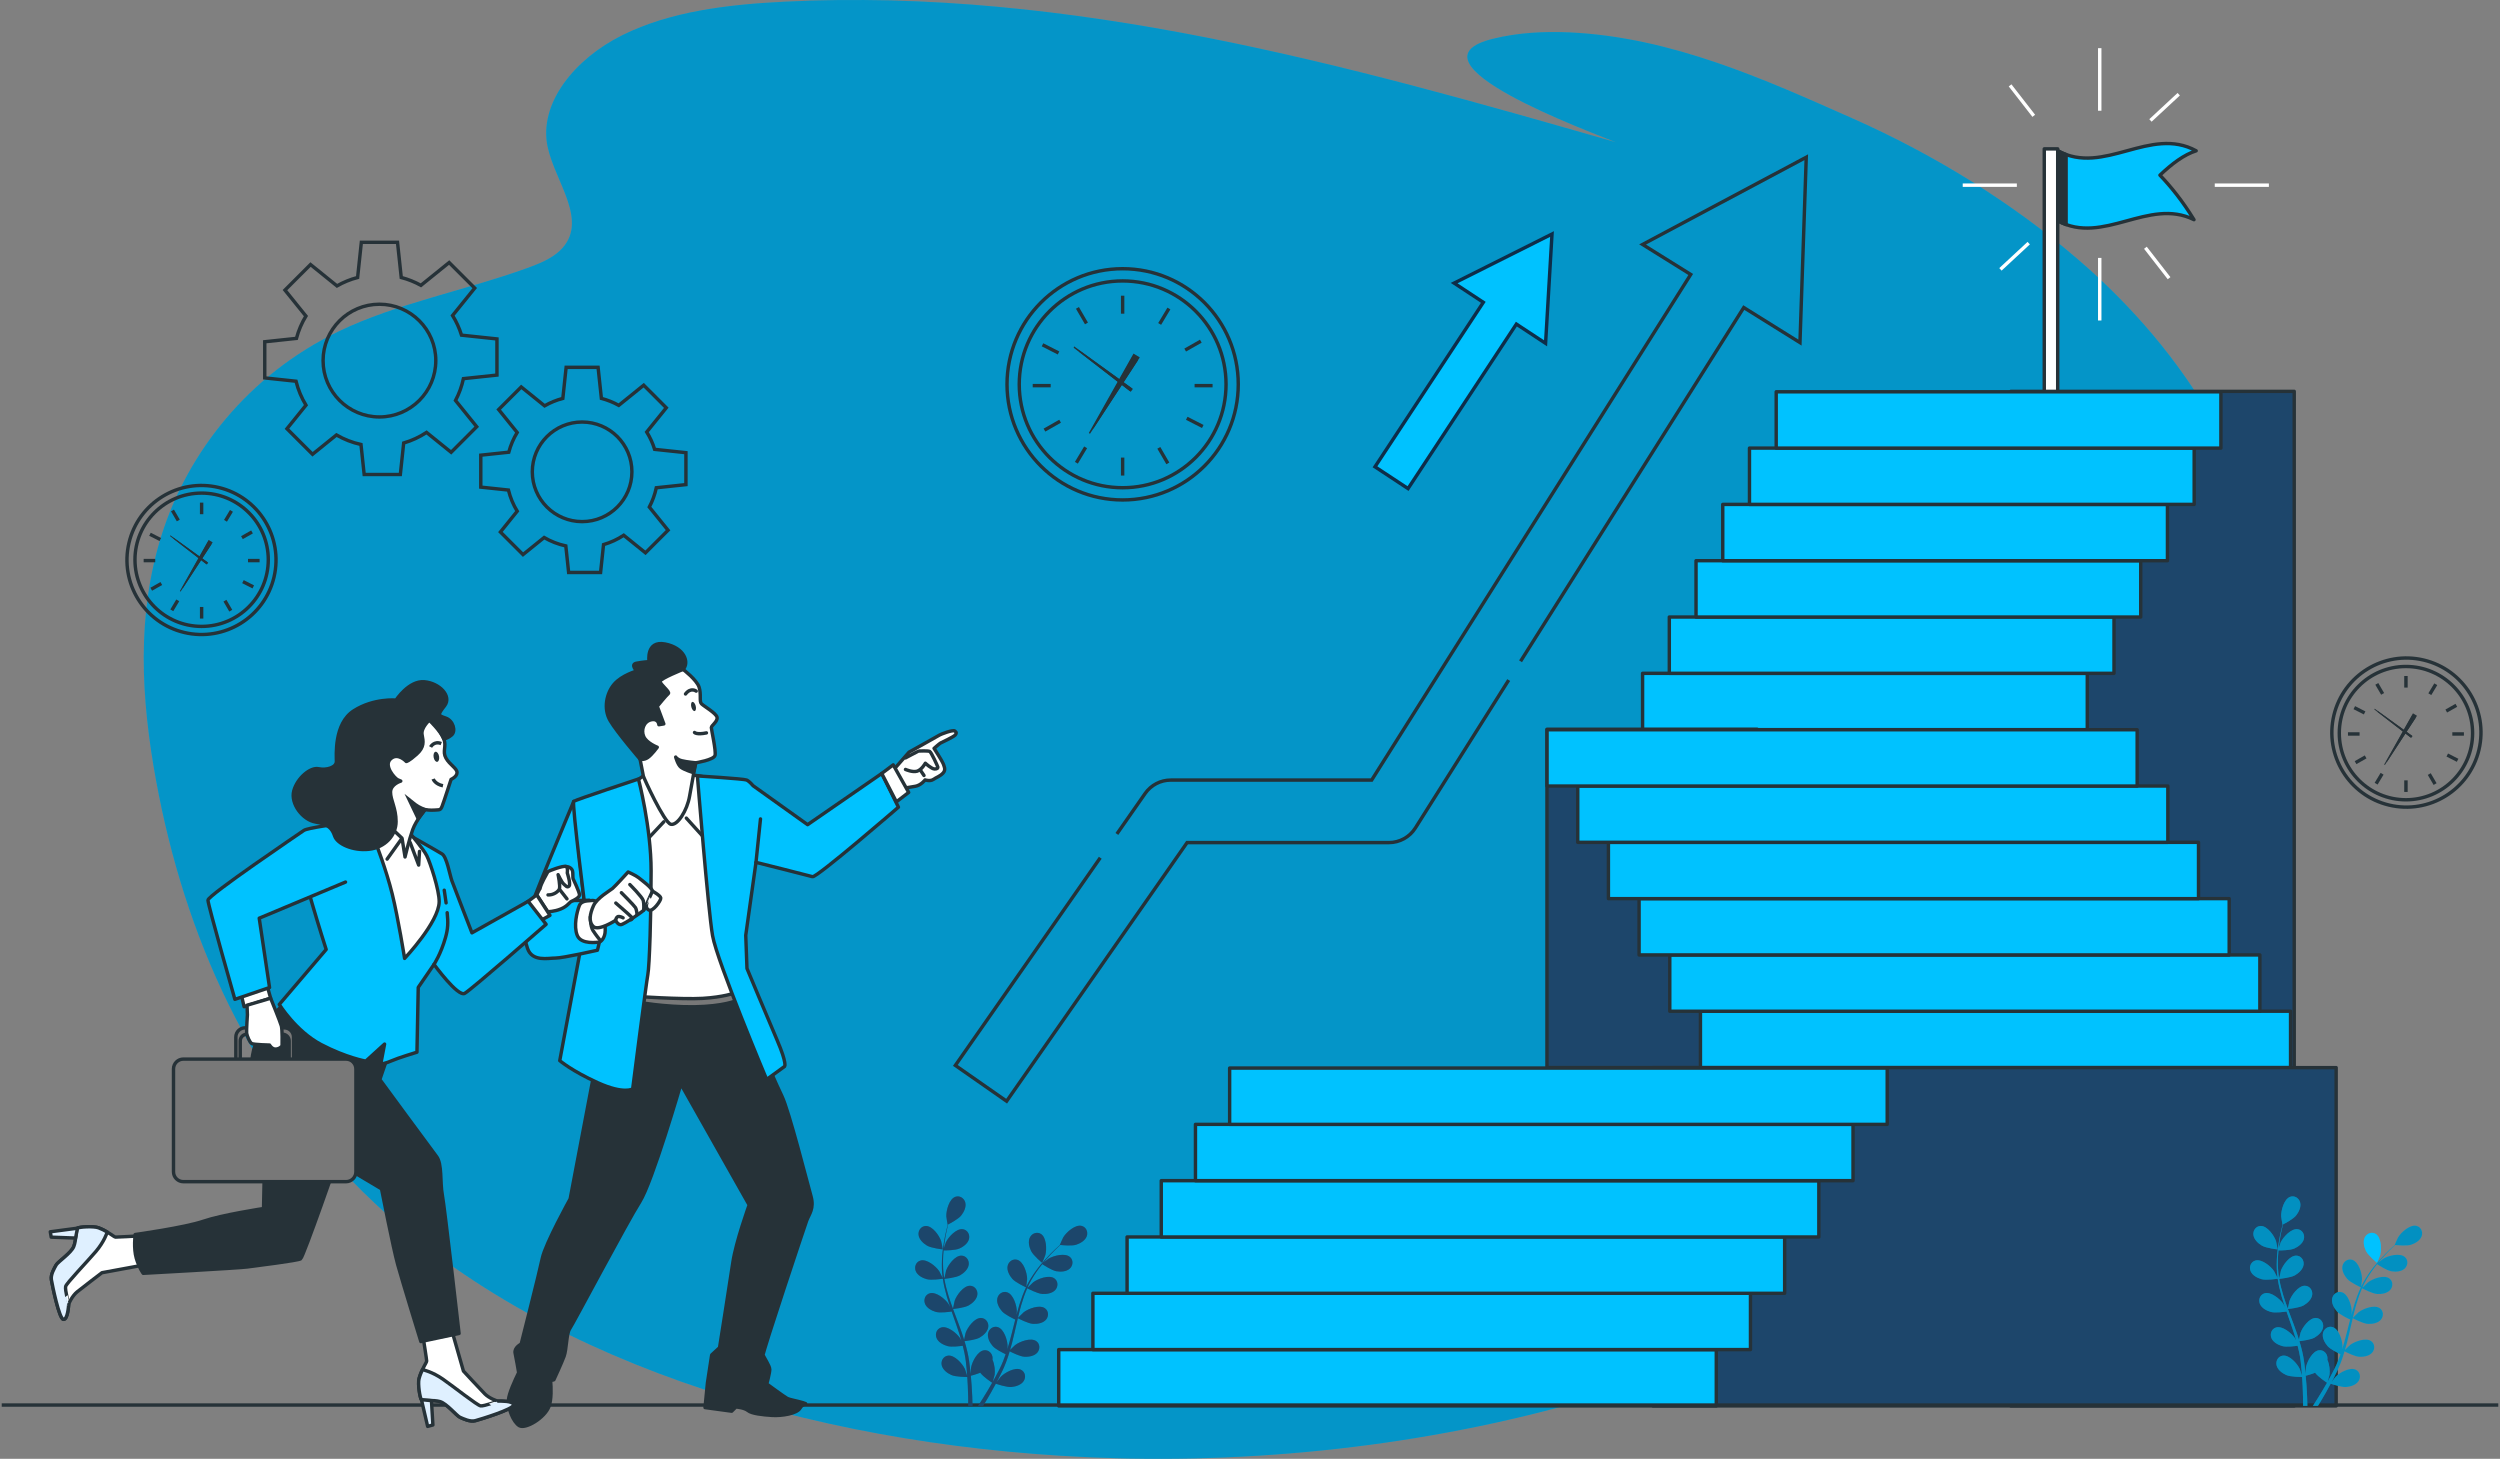 <svg version="1.1" xmlns="http://www.w3.org/2000/svg" xmlns:xlink="http://www.w3.org/1999/xlink" x="0px" y="0px" style="enable-background:new 0 0 750 500;" xml:space="preserve" viewBox="9.38 62.22 729.27 425.54">
  <rect x="9.38" y="62.22" width="729.27" height="425.54" fill="#808080" stroke="none"/>
  <g id="Background_Simple">
    <g>
      <path style="fill:#00C2FF;" d="M671.948,239.815c-2.368-38.063-24.304-74.362-56.536-102.037c-18.856-16.19-41.314-30.238-65.638-41.022c-25.244-11.192-52.704-23.745-82.645-25.088c-7.389-0.331-14.935,0.079-22.138,1.835 			c-27.581,6.727,28.438,27.206,35.774,30.221c-78.034-22.447-158.786-45.22-242.859-40.995 			c-16.211,0.815-32.979,2.801-46.965,9.741c-13.986,6.94-24.485,19.952-21.821,32.553c2.202,10.417,12.314,21.881,3.646,30.257 			c-2.479,2.395-6.075,3.86-9.612,5.14c-18.151,6.572-37.891,10.25-55,18.475c-26.494,12.737-43.979,35.432-51.523,59.067 			c-7.544,23.634-6.083,48.255-1.712,72.023c8.227,44.732,27.29,88.862,63.513,122.973c51.741,48.724,134.165,72.271,215.819,74.609 			c98.805,2.829,204.563-26.113,267.137-88.969c9.28-9.322,17.716-19.609,20.745-31.105c3.03-11.496-0.311-24.443-11.454-31.695 			c-3.003-1.954-6.848-4.012-6.666-7.155c0.247-4.253,7.125-5.844,12.376-6.855c34.454-6.63,52.981-38.002,55.374-65.893 			C672.228,250.513,672.28,245.147,671.948,239.815z"></path>
      <path style="opacity:0.3;fill:#0E2D49;" d="M671.948,239.815c-2.368-38.063-24.304-74.362-56.536-102.037c-18.856-16.19-41.314-30.238-65.638-41.022c-25.244-11.192-52.704-23.745-82.645-25.088c-7.389-0.331-14.935,0.079-22.138,1.835 			c-27.581,6.727,28.438,27.206,35.774,30.221c-78.034-22.447-158.786-45.22-242.859-40.995 			c-16.211,0.815-32.979,2.801-46.965,9.741c-13.986,6.94-24.485,19.952-21.821,32.553c2.202,10.417,12.314,21.881,3.646,30.257 			c-2.479,2.395-6.075,3.86-9.612,5.14c-18.151,6.572-37.891,10.25-55,18.475c-26.494,12.737-43.979,35.432-51.523,59.067 			c-7.544,23.634-6.083,48.255-1.712,72.023c8.227,44.732,27.29,88.862,63.513,122.973c51.741,48.724,134.165,72.271,215.819,74.609 			c98.805,2.829,204.563-26.113,267.137-88.969c9.28-9.322,17.716-19.609,20.745-31.105c3.03-11.496-0.311-24.443-11.454-31.695 			c-3.003-1.954-6.848-4.012-6.666-7.155c0.247-4.253,7.125-5.844,12.376-6.855c34.454-6.63,52.981-38.002,55.374-65.893 			C672.228,250.513,672.28,245.147,671.948,239.815z"></path>
    </g>
  </g>
  <g id="Flag">
    <g>
      <rect x="605.71" y="105.643" style="fill:#FFFFFF;stroke:#263238;stroke-linecap:round;stroke-linejoin:round;stroke-miterlimit:10;" width="3.917" height="71.059"></rect>
      <path style="fill:#00C2FF;stroke:#263238;stroke-linecap:round;stroke-linejoin:round;stroke-miterlimit:10;" d="M649.382,126.301 			c-3.311-5.402-6.621-9.511-9.932-12.984c3.523-3.353,7.046-5.986,10.569-7.106c-13.453-7.352-26.906,7.352-40.359,0 			c0,6.807,0,13.615,0,20.422C622.901,133.869,636.141,119.74,649.382,126.301z"></path>
      <path style="fill:#263238;stroke:#263238;stroke-linecap:round;stroke-linejoin:round;stroke-miterlimit:10;" d="M612.079,107.3 			c-0.806-0.292-1.613-0.649-2.419-1.089v20.422c0.806,0.441,1.613,0.799,2.419,1.091V107.3z"></path>
    </g>
    <g>
      <line style="fill:none;stroke:#fff;stroke-miterlimit:10;" x1="621.889" y1="76.269" x2="621.889" y2="94.525"></line>
      <line style="fill:none;stroke:#fff;stroke-miterlimit:10;" x1="621.889" y1="137.453" x2="621.889" y2="155.71"></line>
      <line style="fill:none;stroke:#fff;stroke-miterlimit:10;" x1="655.441" y1="116.236" x2="671.231" y2="116.236"></line>
      <line style="fill:none;stroke:#fff;stroke-miterlimit:10;" x1="581.922" y1="116.236" x2="597.711" y2="116.236"></line>
    </g>
    <g>
      <line style="fill:none;stroke:#fff;stroke-miterlimit:10;" x1="595.737" y1="87.124" x2="602.645" y2="96.006"></line>
      <line style="fill:none;stroke:#fff;stroke-miterlimit:10;" x1="635.211" y1="134.492" x2="642.119" y2="143.374"></line>
    </g>
    <g>
      <line style="fill:none;stroke:#fff;stroke-miterlimit:10;" x1="592.924" y1="140.795" x2="601.172" y2="133.142"></line>
      <line style="fill:none;stroke:#fff;stroke-miterlimit:10;" x1="636.684" y1="97.356" x2="644.932" y2="89.702"></line>
    </g>
  </g>
  <g id="Stairs">
    <g>
      <g>
        <rect x="595.96" y="176.381" style="fill:#1D466B;stroke:#263238;stroke-linecap:round;stroke-linejoin:round;stroke-miterlimit:10;" width="82.663" height="295.95"></rect>
        <rect x="488.534" y="258.634" style="fill:#00C2FF;stroke:#263238;stroke-linecap:round;stroke-linejoin:round;stroke-miterlimit:10;" width="129.721" height="16.425"></rect>
        <rect x="496.329" y="242.209" style="fill:#00C2FF;stroke:#263238;stroke-linecap:round;stroke-linejoin:round;stroke-miterlimit:10;" width="129.721" height="16.425"></rect>
        <rect x="504.125" y="225.784" style="fill:#00C2FF;stroke:#263238;stroke-linecap:round;stroke-linejoin:round;stroke-miterlimit:10;" width="129.721" height="16.425"></rect>
        <rect x="511.92" y="209.36" style="fill:#00C2FF;stroke:#263238;stroke-linecap:round;stroke-linejoin:round;stroke-miterlimit:10;" width="129.721" height="16.425"></rect>
        <rect x="519.716" y="192.935" style="fill:#00C2FF;stroke:#263238;stroke-linecap:round;stroke-linejoin:round;stroke-miterlimit:10;" width="129.721" height="16.425"></rect>
        <rect x="527.512" y="176.51" style="fill:#00C2FF;stroke:#263238;stroke-linecap:round;stroke-linejoin:round;stroke-miterlimit:10;" width="129.721" height="16.425"></rect>
      </g>
      <g>
        <rect x="460.642" y="274.956" style="fill:#1D466B;stroke:#263238;stroke-linecap:round;stroke-linejoin:round;stroke-miterlimit:10;" width="61.343" height="98.677"></rect>
        <rect x="505.414" y="357.208" transform="matrix(-1 -1.224647e-16 1.224647e-16 -1 1182.964 730.841)" style="fill:#00C2FF;stroke:#263238;stroke-linecap:round;stroke-linejoin:round;stroke-miterlimit:10;" width="172.136" height="16.425"></rect>
        <rect x="496.465" y="340.784" transform="matrix(-1 -1.224647e-16 1.224647e-16 -1 1165.066 697.992)" style="fill:#00C2FF;stroke:#263238;stroke-linecap:round;stroke-linejoin:round;stroke-miterlimit:10;" width="172.136" height="16.425"></rect>
        <rect x="487.516" y="324.359" transform="matrix(-1 -1.224647e-16 1.224647e-16 -1 1147.168 665.142)" style="fill:#00C2FF;stroke:#263238;stroke-linecap:round;stroke-linejoin:round;stroke-miterlimit:10;" width="172.136" height="16.425"></rect>
        <rect x="478.567" y="307.934" transform="matrix(-1 -1.224647e-16 1.224647e-16 -1 1129.271 632.293)" style="fill:#00C2FF;stroke:#263238;stroke-linecap:round;stroke-linejoin:round;stroke-miterlimit:10;" width="172.136" height="16.425"></rect>
        <rect x="469.618" y="291.509" transform="matrix(-1 -1.224647e-16 1.224647e-16 -1 1111.373 599.443)" style="fill:#00C2FF;stroke:#263238;stroke-linecap:round;stroke-linejoin:round;stroke-miterlimit:10;" width="172.136" height="16.425"></rect>
        <rect x="460.669" y="275.084" transform="matrix(-1 -1.224647e-16 1.224647e-16 -1 1093.475 566.594)" style="fill:#00C2FF;stroke:#263238;stroke-linecap:round;stroke-linejoin:round;stroke-miterlimit:10;" width="172.136" height="16.425"></rect>
      </g>
      <g>
        <rect x="491.566" y="373.654" style="fill:#1D466B;stroke:#263238;stroke-linecap:round;stroke-linejoin:round;stroke-miterlimit:10;" width="199.288" height="98.677"></rect>
        <rect x="318.214" y="455.907" style="fill:#00C2FF;stroke:#263238;stroke-linecap:round;stroke-linejoin:round;stroke-miterlimit:10;" width="191.818" height="16.425"></rect>
        <rect x="328.186" y="439.482" style="fill:#00C2FF;stroke:#263238;stroke-linecap:round;stroke-linejoin:round;stroke-miterlimit:10;" width="191.818" height="16.425"></rect>
        <rect x="338.158" y="423.057" style="fill:#00C2FF;stroke:#263238;stroke-linecap:round;stroke-linejoin:round;stroke-miterlimit:10;" width="191.818" height="16.425"></rect>
        <rect x="348.13" y="406.633" style="fill:#00C2FF;stroke:#263238;stroke-linecap:round;stroke-linejoin:round;stroke-miterlimit:10;" width="191.818" height="16.425"></rect>
        <rect x="358.103" y="390.208" style="fill:#00C2FF;stroke:#263238;stroke-linecap:round;stroke-linejoin:round;stroke-miterlimit:10;" width="191.818" height="16.425"></rect>
        <rect x="368.075" y="373.783" style="fill:#00C2FF;stroke:#263238;stroke-linecap:round;stroke-linejoin:round;stroke-miterlimit:10;" width="191.818" height="16.425"></rect>
      </g>
    </g>
  </g>
  <g id="Floor_00000169519298871197901440000013773147813438194607_">
    <line style="fill:none;stroke:#263238;stroke-miterlimit:10;" x1="738.149" y1="472.082" x2="9.884" y2="472.082"></line>
  </g>
  <g id="Plants_1_00000183947143176917979700000007982993904908359337_">
    <g>
      <path style="fill:#1D466B;" d="M313.388,430.613c0.027,0.022,0.889-2.137,0.928-2.28c0.448-1.649,0.346-5.099-1.258-6.144 			c-1.155-0.753-2.624-0.213-3.23,0.962c-0.62,1.201-0.236,2.82,0.316,3.971C310.793,428.474,313.386,430.611,313.388,430.613z"></path>
      <path style="fill:#1D466B;" d="M279.778,425.567c1.286,0.769,4.628,1.121,4.63,1.121c0.035,0.004-0.437-2.273-0.483-2.413 			c-0.536-1.623-2.524-4.444-4.438-4.431c-1.379,0.01-2.306,1.27-2.163,2.585C277.47,423.772,278.683,424.911,279.778,425.567z"></path>
      <path style="fill:#1D466B;" d="M279.693,435.366c1.387,0.387,4.471-0.095,4.716-0.134c0.256,1.725,0.659,3.474,1.165,5.221 			c0.288,0.999,0.609,1.997,0.943,2.993c-0.22-0.432-0.421-0.817-0.454-0.867c-0.945-1.424-3.608-3.62-5.451-3.101 			c-1.328,0.373-1.889,1.833-1.404,3.064c0.495,1.257,1.966,2.036,3.196,2.379c1.248,0.348,3.885-0.01,4.582-0.114 			c0.132,0.381,0.26,0.763,0.394,1.143c0.642,1.825,1.29,3.643,1.871,5.446c0.205,0.635,0.384,1.268,0.565,1.901 			c-0.196-0.384-0.365-0.705-0.396-0.751c-0.945-1.424-3.608-3.62-5.45-3.101c-1.327,0.374-1.889,1.834-1.404,3.064 			c0.495,1.257,1.966,2.035,3.196,2.378c1.191,0.332,3.628,0.024,4.457-0.096c0.166,0.654,0.333,1.308,0.465,1.949 			c0.08,0.44,0.187,0.857,0.242,1.303c0.064,0.44,0.128,0.876,0.191,1.308c0.091,0.836,0.189,1.698,0.258,2.516 			c0.052,0.568,0.09,1.111,0.131,1.657c-0.197-0.635-0.608-1.869-0.654-1.968c-0.718-1.551-3.018-4.125-4.918-3.891 			c-1.368,0.168-2.145,1.526-1.852,2.816c0.299,1.317,1.635,2.31,2.799,2.835c1.281,0.578,4.28,0.583,4.655,0.581 			c0.064,0.904,0.118,1.785,0.155,2.617c0.108,2.282,0.132,4.257,0.128,5.818h1.261c-0.03-1.58-0.098-3.577-0.257-5.883 			c-0.061-0.919-0.145-1.899-0.241-2.906c0.233-0.06,1.557-0.408,2.752-0.888c0.837,1.176,3.169,2.726,3.471,2.924 			c-0.446,0.79-0.887,1.554-1.314,2.268c-1.041,1.748-2.003,3.256-2.813,4.485h1.473c0.696-1.123,1.482-2.435,2.32-3.914 			c0.456-0.8,0.927-1.664,1.402-2.556c0.348,0.12,3.193,1.088,4.594,0.955c1.271-0.121,2.856-0.628,3.565-1.778 			c0.694-1.126,0.399-2.662-0.842-3.264c-1.722-0.835-4.73,0.857-5.911,2.093c-0.07,0.073-0.737,0.948-1.15,1.507 			c0.192-0.365,0.383-0.718,0.576-1.097c0.387-0.746,0.752-1.502,1.147-2.314c0.177-0.399,0.356-0.802,0.537-1.208 			c0.188-0.4,0.335-0.845,0.506-1.272c0.376-0.996,0.709-2.024,1.021-3.067c0.654,0.338,2.995,1.503,4.275,1.576 			c1.274,0.073,2.918-0.188,3.793-1.218c0.857-1.008,0.797-2.571-0.338-3.354c-1.576-1.086-4.806,0.131-6.16,1.173 			c-0.085,0.065-0.972,0.922-1.451,1.402c0.183-0.628,0.368-1.255,0.533-1.896c0.475-1.852,0.897-3.742,1.327-5.625 			c0.131-0.577,0.269-1.15,0.405-1.725c0.231,0.123,2.983,1.568,4.417,1.65c1.274,0.073,2.918-0.188,3.793-1.218 			c0.857-1.008,0.797-2.571-0.338-3.354c-1.576-1.086-4.806,0.131-6.16,1.173c-0.102,0.078-1.378,1.313-1.687,1.643 			c0.3-1.265,0.61-2.523,0.966-3.75c0.49-1.695,1.063-3.33,1.736-4.873c0.108,0.057,2.973,1.579,4.441,1.663 			c1.274,0.073,2.918-0.188,3.793-1.218c0.857-1.008,0.797-2.571-0.338-3.354c-1.576-1.086-4.806,0.131-6.16,1.173 			c-0.089,0.068-1.061,1.008-1.514,1.466c-0.05-0.034-0.041-0.028-0.09-0.062c0.741-1.645,1.665-3.144,2.6-4.506 			c0.54-0.789,1.1-1.514,1.661-2.206c0.505,0.338,2.827,1.858,4.141,2.079c1.259,0.212,2.921,0.133,3.904-0.794 			c0.962-0.908,1.075-2.468,0.032-3.371c-1.447-1.253-4.791-0.398-6.252,0.489c-0.079,0.048-0.833,0.628-1.376,1.058 			c0.258-0.309,0.518-0.632,0.771-0.923c0.947-1.094,1.882-2.038,2.716-2.867c0.479-0.468,0.92-0.881,1.338-1.263 			c0.668,0.074,3.365,0.336,4.61-0.065c1.215-0.391,2.654-1.228,3.099-2.504c0.436-1.249-0.184-2.686-1.525-3.006 			c-1.861-0.445-4.435,1.855-5.323,3.315c-0.077,0.126-1.05,2.238-1.015,2.242c0,0,0.033,0.004,0.04,0.005 			c-0.409,0.36-0.843,0.75-1.31,1.187c-0.854,0.813-1.812,1.738-2.787,2.816c-0.977,1.075-2.008,2.27-2.98,3.627 			c-0.977,1.359-1.934,2.838-2.724,4.49c-0.009,0.019-0.016,0.039-0.025,0.058c0.081-0.555,0.255-2.114,0.255-2.235 			c-0.003-1.709-1.013-5.01-2.835-5.594c-1.313-0.421-2.587,0.487-2.862,1.781c-0.28,1.322,0.517,2.783,1.354,3.747 			c0.943,1.087,3.781,2.387,4.008,2.49c-0.738,1.58-1.366,3.261-1.909,4.998c-0.311,0.992-0.594,2.001-0.864,3.017 			c0.055-0.482,0.1-0.913,0.099-0.974c-0.003-1.709-1.013-5.009-2.835-5.594c-1.313-0.421-2.587,0.487-2.861,1.781 			c-0.281,1.322,0.517,2.783,1.353,3.747c0.849,0.978,3.246,2.135,3.885,2.432c-0.1,0.391-0.204,0.78-0.302,1.171 			c-0.471,1.876-0.934,3.75-1.443,5.574c-0.179,0.643-0.38,1.27-0.578,1.898c0.048-0.428,0.085-0.789,0.085-0.845 			c-0.003-1.709-1.013-5.009-2.835-5.593c-1.313-0.421-2.587,0.487-2.861,1.781c-0.28,1.321,0.517,2.782,1.354,3.747 			c0.81,0.934,3.013,2.021,3.77,2.379c-0.223,0.636-0.444,1.275-0.688,1.882c-0.176,0.411-0.317,0.818-0.517,1.221 			c-0.189,0.403-0.377,0.801-0.563,1.196c-0.386,0.747-0.779,1.521-1.173,2.241c-0.271,0.503-0.538,0.977-0.805,1.455 			c0.186-0.638,0.524-1.895,0.54-2.003c0.17-1.123,0.004-3.005-0.627-4.393c0.026-0.166,0.038-0.333,0.033-0.501 			c-0.042-1.322-1.137-2.44-2.503-2.257c-1.897,0.254-3.473,3.325-3.776,5.007c-0.018,0.099-0.092,1.197-0.127,1.891 			c-0.041-0.411-0.077-0.81-0.124-1.233c-0.089-0.836-0.201-1.668-0.32-2.563c-0.072-0.43-0.146-0.865-0.219-1.304 			c-0.064-0.437-0.187-0.89-0.279-1.34c-0.236-1.039-0.526-2.079-0.84-3.122c0.732-0.079,3.327-0.398,4.435-1.043 			c1.103-0.642,2.33-1.767,2.492-3.108c0.159-1.313-0.753-2.584-2.132-2.611c-1.913-0.036-3.936,2.76-4.491,4.377 			c-0.034,0.101-0.302,1.305-0.437,1.97c-0.194-0.625-0.385-1.25-0.602-1.876c-0.626-1.807-1.316-3.616-1.997-5.424 			c-0.209-0.554-0.41-1.108-0.614-1.662c0.261-0.026,3.353-0.338,4.595-1.061c1.103-0.642,2.33-1.767,2.492-3.108 			c0.159-1.313-0.753-2.584-2.132-2.611c-1.914-0.036-3.936,2.761-4.491,4.377c-0.042,0.122-0.424,1.856-0.5,2.301 			c-0.448-1.22-0.883-2.441-1.263-3.661c-0.527-1.683-0.951-3.364-1.241-5.022c0.121-0.012,3.35-0.323,4.622-1.063 			c1.103-0.642,2.33-1.767,2.492-3.108c0.158-1.313-0.754-2.584-2.132-2.61c-1.914-0.036-3.936,2.76-4.491,4.377 			c-0.037,0.106-0.33,1.428-0.454,2.059c-0.06-0.001-0.049-0.001-0.109-0.002c-0.289-1.781-0.346-3.542-0.317-5.193 			c0.015-0.956,0.082-1.87,0.168-2.757c0.607,0.004,3.383-0.01,4.601-0.55c1.167-0.517,2.51-1.5,2.818-2.816 			c0.302-1.288-0.465-2.651-1.833-2.829c-1.898-0.246-4.215,2.312-4.944,3.857c-0.04,0.084-0.348,0.983-0.564,1.641 			c0.045-0.4,0.084-0.813,0.134-1.195c0.186-1.435,0.445-2.738,0.684-3.89c0.141-0.654,0.282-1.242,0.419-1.792 			c0.598-0.307,2.992-1.576,3.809-2.598c0.797-0.997,1.536-2.488,1.204-3.798c-0.326-1.282-1.635-2.139-2.93-1.666 			c-1.798,0.656-2.676,3.994-2.611,5.702c0.006,0.148,0.359,2.445,0.391,2.43c0,0,0.029-0.015,0.036-0.019 			c-0.143,0.526-0.289,1.092-0.438,1.712c-0.264,1.149-0.553,2.45-0.771,3.887c-0.222,1.435-0.423,3.001-0.485,4.669 			c-0.065,1.672-0.048,3.434,0.205,5.247c0.003,0.021,0.009,0.042,0.011,0.062c-0.239-0.507-0.953-1.904-1.02-2.005 			c-0.945-1.424-3.608-3.62-5.451-3.101c-1.327,0.374-1.889,1.833-1.404,3.064C276.993,434.244,278.464,435.023,279.693,435.366z"></path>
      <path style="opacity:0.3;fill:#1D466B;" d="M279.778,425.567c1.286,0.769,4.628,1.121,4.63,1.121 			c0.035,0.004-0.437-2.273-0.483-2.413c-0.536-1.623-2.524-4.444-4.438-4.431c-1.379,0.01-2.306,1.27-2.163,2.585 			C277.47,423.772,278.683,424.911,279.778,425.567z"></path>
      <path style="opacity:0.3;fill:#1D466B;" d="M313.388,430.613c0.027,0.022,0.889-2.137,0.928-2.28 			c0.448-1.649,0.346-5.099-1.258-6.144c-1.155-0.753-2.624-0.213-3.23,0.962c-0.62,1.201-0.236,2.82,0.316,3.971 			C310.793,428.474,313.386,430.611,313.388,430.613z"></path>
      <path style="opacity:0.3;fill:#1D466B;" d="M279.693,435.366c1.387,0.387,4.471-0.095,4.716-0.134 			c0.256,1.725,0.659,3.474,1.165,5.221c0.288,0.999,0.609,1.997,0.943,2.993c-0.22-0.432-0.421-0.817-0.454-0.867 			c-0.945-1.424-3.608-3.62-5.451-3.101c-1.328,0.373-1.889,1.833-1.404,3.064c0.495,1.257,1.966,2.036,3.196,2.379 			c1.248,0.348,3.885-0.01,4.582-0.114c0.132,0.381,0.26,0.763,0.394,1.143c0.642,1.825,1.29,3.643,1.871,5.446 			c0.205,0.635,0.384,1.268,0.565,1.901c-0.196-0.384-0.365-0.705-0.396-0.751c-0.945-1.424-3.608-3.62-5.45-3.101 			c-1.327,0.374-1.889,1.834-1.404,3.064c0.495,1.257,1.966,2.035,3.196,2.378c1.191,0.332,3.628,0.024,4.457-0.096 			c0.166,0.654,0.333,1.308,0.465,1.949c0.08,0.44,0.187,0.857,0.242,1.303c0.064,0.44,0.128,0.876,0.191,1.308 			c0.091,0.836,0.189,1.698,0.258,2.516c0.052,0.568,0.09,1.111,0.131,1.657c-0.197-0.635-0.608-1.869-0.654-1.968 			c-0.718-1.551-3.018-4.125-4.918-3.891c-1.368,0.168-2.145,1.526-1.852,2.816c0.299,1.317,1.635,2.31,2.799,2.835 			c1.281,0.578,4.28,0.583,4.655,0.581c0.064,0.904,0.118,1.785,0.155,2.617c0.108,2.282,0.132,4.257,0.128,5.818h1.261 			c-0.03-1.58-0.098-3.577-0.257-5.883c-0.061-0.919-0.145-1.899-0.241-2.906c0.233-0.06,1.557-0.408,2.752-0.888 			c0.837,1.176,3.169,2.726,3.471,2.924c-0.446,0.79-0.887,1.554-1.314,2.268c-1.041,1.748-2.003,3.256-2.813,4.485h1.473 			c0.696-1.123,1.482-2.435,2.32-3.914c0.456-0.8,0.927-1.664,1.402-2.556c0.348,0.12,3.193,1.088,4.594,0.955 			c1.271-0.121,2.856-0.628,3.565-1.778c0.694-1.126,0.399-2.662-0.842-3.264c-1.722-0.835-4.73,0.857-5.911,2.093 			c-0.07,0.073-0.737,0.948-1.15,1.507c0.192-0.365,0.383-0.718,0.576-1.097c0.387-0.746,0.752-1.502,1.147-2.314 			c0.177-0.399,0.356-0.802,0.537-1.208c0.188-0.4,0.335-0.845,0.506-1.272c0.376-0.996,0.709-2.024,1.021-3.067 			c0.654,0.338,2.995,1.503,4.275,1.576c1.274,0.073,2.918-0.188,3.793-1.218c0.857-1.008,0.797-2.571-0.338-3.354 			c-1.576-1.086-4.806,0.131-6.16,1.173c-0.085,0.065-0.972,0.922-1.451,1.402c0.183-0.628,0.368-1.255,0.533-1.896 			c0.475-1.852,0.897-3.742,1.327-5.625c0.131-0.577,0.269-1.15,0.405-1.725c0.231,0.123,2.983,1.568,4.417,1.65 			c1.274,0.073,2.918-0.188,3.793-1.218c0.857-1.008,0.797-2.571-0.338-3.354c-1.576-1.086-4.806,0.131-6.16,1.173 			c-0.102,0.078-1.378,1.313-1.687,1.643c0.3-1.265,0.61-2.523,0.966-3.75c0.49-1.695,1.063-3.33,1.736-4.873 			c0.108,0.057,2.973,1.579,4.441,1.663c1.274,0.073,2.918-0.188,3.793-1.218c0.857-1.008,0.797-2.571-0.338-3.354 			c-1.576-1.086-4.806,0.131-6.16,1.173c-0.089,0.068-1.061,1.008-1.514,1.466c-0.05-0.034-0.041-0.028-0.09-0.062 			c0.741-1.645,1.665-3.144,2.6-4.506c0.54-0.789,1.1-1.514,1.661-2.206c0.505,0.338,2.827,1.858,4.141,2.079 			c1.259,0.212,2.921,0.133,3.904-0.794c0.962-0.908,1.075-2.468,0.032-3.371c-1.447-1.253-4.791-0.398-6.252,0.489 			c-0.079,0.048-0.833,0.628-1.376,1.058c0.258-0.309,0.518-0.632,0.771-0.923c0.947-1.094,1.882-2.038,2.716-2.867 			c0.479-0.468,0.92-0.881,1.338-1.263c0.668,0.074,3.365,0.336,4.61-0.065c1.215-0.391,2.654-1.228,3.099-2.504 			c0.436-1.249-0.184-2.686-1.525-3.006c-1.861-0.445-4.435,1.855-5.323,3.315c-0.077,0.126-1.05,2.238-1.015,2.242 			c0,0,0.033,0.004,0.04,0.005c-0.409,0.36-0.843,0.75-1.31,1.187c-0.854,0.813-1.812,1.738-2.787,2.816 			c-0.977,1.075-2.008,2.27-2.98,3.627c-0.977,1.359-1.934,2.838-2.724,4.49c-0.009,0.019-0.016,0.039-0.025,0.058 			c0.081-0.555,0.255-2.114,0.255-2.235c-0.003-1.709-1.013-5.01-2.835-5.594c-1.313-0.421-2.587,0.487-2.862,1.781 			c-0.28,1.322,0.517,2.783,1.354,3.747c0.943,1.087,3.781,2.387,4.008,2.49c-0.738,1.58-1.366,3.261-1.909,4.998 			c-0.311,0.992-0.594,2.001-0.864,3.017c0.055-0.482,0.1-0.913,0.099-0.974c-0.003-1.709-1.013-5.009-2.835-5.594 			c-1.313-0.421-2.587,0.487-2.861,1.781c-0.281,1.322,0.517,2.783,1.353,3.747c0.849,0.978,3.246,2.135,3.885,2.432 			c-0.1,0.391-0.204,0.78-0.302,1.171c-0.471,1.876-0.934,3.75-1.443,5.574c-0.179,0.643-0.38,1.27-0.578,1.898 			c0.048-0.428,0.085-0.789,0.085-0.845c-0.003-1.709-1.013-5.009-2.835-5.593c-1.313-0.421-2.587,0.487-2.861,1.781 			c-0.28,1.321,0.517,2.782,1.354,3.747c0.81,0.934,3.013,2.021,3.77,2.379c-0.223,0.636-0.444,1.275-0.688,1.882 			c-0.176,0.411-0.317,0.818-0.517,1.221c-0.189,0.403-0.377,0.801-0.563,1.196c-0.386,0.747-0.779,1.521-1.173,2.241 			c-0.271,0.503-0.538,0.977-0.805,1.455c0.186-0.638,0.524-1.895,0.54-2.003c0.17-1.123,0.004-3.005-0.627-4.393 			c0.026-0.166,0.038-0.333,0.033-0.501c-0.042-1.322-1.137-2.44-2.503-2.257c-1.897,0.254-3.473,3.325-3.776,5.007 			c-0.018,0.099-0.092,1.197-0.127,1.891c-0.041-0.411-0.077-0.81-0.124-1.233c-0.089-0.836-0.201-1.668-0.32-2.563 			c-0.072-0.43-0.146-0.865-0.219-1.304c-0.064-0.437-0.187-0.89-0.279-1.34c-0.236-1.039-0.526-2.079-0.84-3.122 			c0.732-0.079,3.327-0.398,4.435-1.043c1.103-0.642,2.33-1.767,2.492-3.108c0.159-1.313-0.753-2.584-2.132-2.611 			c-1.913-0.036-3.936,2.76-4.491,4.377c-0.034,0.101-0.302,1.305-0.437,1.97c-0.194-0.625-0.385-1.25-0.602-1.876 			c-0.626-1.807-1.316-3.616-1.997-5.424c-0.209-0.554-0.41-1.108-0.614-1.662c0.261-0.026,3.353-0.338,4.595-1.061 			c1.103-0.642,2.33-1.767,2.492-3.108c0.159-1.313-0.753-2.584-2.132-2.611c-1.914-0.036-3.936,2.761-4.491,4.377 			c-0.042,0.122-0.424,1.856-0.5,2.301c-0.448-1.22-0.883-2.441-1.263-3.661c-0.527-1.683-0.951-3.364-1.241-5.022 			c0.121-0.012,3.35-0.323,4.622-1.063c1.103-0.642,2.33-1.767,2.492-3.108c0.158-1.313-0.754-2.584-2.132-2.61 			c-1.914-0.036-3.936,2.76-4.491,4.377c-0.037,0.106-0.33,1.428-0.454,2.059c-0.06-0.001-0.049-0.001-0.109-0.002 			c-0.289-1.781-0.346-3.542-0.317-5.193c0.015-0.956,0.082-1.87,0.168-2.757c0.607,0.004,3.383-0.01,4.601-0.55 			c1.167-0.517,2.51-1.5,2.818-2.816c0.302-1.288-0.465-2.651-1.833-2.829c-1.898-0.246-4.215,2.312-4.944,3.857 			c-0.04,0.084-0.348,0.983-0.564,1.641c0.045-0.4,0.084-0.813,0.134-1.195c0.186-1.435,0.445-2.738,0.684-3.89 			c0.141-0.654,0.282-1.242,0.419-1.792c0.598-0.307,2.992-1.576,3.809-2.598c0.797-0.997,1.536-2.488,1.204-3.798 			c-0.326-1.282-1.635-2.139-2.93-1.666c-1.798,0.656-2.676,3.994-2.611,5.702c0.006,0.148,0.359,2.445,0.391,2.43 			c0,0,0.029-0.015,0.036-0.019c-0.143,0.526-0.289,1.092-0.438,1.712c-0.264,1.149-0.553,2.45-0.771,3.887 			c-0.222,1.435-0.423,3.001-0.485,4.669c-0.065,1.672-0.048,3.434,0.205,5.247c0.003,0.021,0.009,0.042,0.011,0.062 			c-0.239-0.507-0.953-1.904-1.02-2.005c-0.945-1.424-3.608-3.62-5.451-3.101c-1.327,0.374-1.889,1.833-1.404,3.064 			C276.993,434.244,278.464,435.023,279.693,435.366z"></path>
    </g>
    <g>
      <path style="fill:#00C2FF;" d="M702.778,430.613c0.027,0.022,0.889-2.137,0.928-2.28c0.448-1.649,0.346-5.099-1.258-6.144 			c-1.155-0.753-2.624-0.213-3.23,0.962c-0.62,1.201-0.236,2.82,0.316,3.971C700.182,428.474,702.776,430.611,702.778,430.613z"></path>
      <path style="fill:#00C2FF;" d="M669.168,425.567c1.286,0.769,4.628,1.121,4.63,1.121c0.035,0.004-0.437-2.273-0.483-2.413 			c-0.535-1.623-2.524-4.444-4.438-4.431c-1.379,0.01-2.306,1.27-2.163,2.585C666.859,423.772,668.072,424.911,669.168,425.567z"></path>
      <path style="fill:#00C2FF;" d="M669.083,435.366c1.387,0.387,4.471-0.095,4.716-0.134c0.256,1.725,0.659,3.474,1.165,5.221 			c0.288,0.999,0.609,1.997,0.943,2.993c-0.22-0.432-0.421-0.817-0.454-0.867c-0.945-1.424-3.608-3.62-5.451-3.101 			c-1.327,0.373-1.889,1.833-1.404,3.064c0.495,1.257,1.966,2.036,3.196,2.379c1.248,0.348,3.885-0.01,4.582-0.114 			c0.132,0.381,0.26,0.763,0.394,1.143c0.642,1.825,1.29,3.643,1.871,5.446c0.206,0.635,0.384,1.268,0.565,1.901 			c-0.196-0.384-0.365-0.705-0.396-0.751c-0.945-1.424-3.608-3.62-5.451-3.101c-1.327,0.374-1.889,1.834-1.404,3.064 			c0.495,1.257,1.966,2.035,3.196,2.378c1.191,0.332,3.628,0.024,4.457-0.096c0.166,0.654,0.333,1.308,0.464,1.949 			c0.08,0.44,0.187,0.857,0.242,1.303c0.064,0.44,0.128,0.876,0.191,1.308c0.091,0.836,0.189,1.698,0.257,2.516 			c0.052,0.568,0.091,1.111,0.131,1.657c-0.197-0.635-0.608-1.869-0.654-1.968c-0.718-1.551-3.018-4.125-4.918-3.891 			c-1.368,0.168-2.145,1.526-1.852,2.816c0.299,1.317,1.635,2.31,2.799,2.835c1.281,0.578,4.28,0.583,4.655,0.581 			c0.064,0.904,0.118,1.785,0.155,2.617c0.108,2.282,0.132,4.257,0.128,5.818h1.261c-0.03-1.58-0.098-3.577-0.257-5.883 			c-0.061-0.919-0.145-1.899-0.241-2.906c0.233-0.06,1.557-0.408,2.752-0.888c0.837,1.176,3.169,2.726,3.471,2.924 			c-0.445,0.79-0.886,1.554-1.314,2.268c-1.041,1.748-2.003,3.256-2.813,4.485h1.473c0.696-1.123,1.482-2.435,2.32-3.914 			c0.456-0.8,0.927-1.664,1.402-2.556c0.348,0.12,3.194,1.088,4.595,0.955c1.271-0.121,2.856-0.628,3.565-1.778 			c0.694-1.126,0.399-2.662-0.842-3.264c-1.722-0.835-4.73,0.857-5.911,2.093c-0.07,0.073-0.737,0.948-1.15,1.507 			c0.192-0.365,0.383-0.718,0.576-1.097c0.387-0.746,0.752-1.502,1.147-2.314c0.177-0.399,0.356-0.802,0.537-1.208 			c0.188-0.4,0.335-0.845,0.507-1.272c0.376-0.996,0.709-2.024,1.021-3.067c0.654,0.338,2.995,1.503,4.275,1.576 			c1.274,0.073,2.918-0.188,3.793-1.218c0.857-1.008,0.797-2.571-0.338-3.354c-1.576-1.086-4.806,0.131-6.16,1.173 			c-0.085,0.065-0.972,0.922-1.451,1.402c0.183-0.628,0.368-1.255,0.532-1.896c0.475-1.852,0.897-3.742,1.327-5.625 			c0.131-0.577,0.269-1.15,0.405-1.725c0.231,0.123,2.983,1.568,4.417,1.65c1.274,0.073,2.918-0.188,3.793-1.218 			c0.857-1.008,0.797-2.571-0.338-3.354c-1.576-1.086-4.806,0.131-6.16,1.173c-0.102,0.078-1.378,1.313-1.687,1.643 			c0.3-1.265,0.61-2.523,0.966-3.75c0.49-1.695,1.063-3.33,1.736-4.873c0.108,0.057,2.973,1.579,4.441,1.663 			c1.274,0.073,2.918-0.188,3.793-1.218c0.857-1.008,0.797-2.571-0.338-3.354c-1.576-1.086-4.806,0.131-6.16,1.173 			c-0.089,0.068-1.061,1.008-1.514,1.466c-0.05-0.034-0.041-0.028-0.09-0.062c0.741-1.645,1.665-3.144,2.6-4.506 			c0.54-0.789,1.1-1.514,1.661-2.206c0.504,0.338,2.827,1.858,4.141,2.079c1.259,0.212,2.921,0.133,3.904-0.794 			c0.962-0.908,1.075-2.468,0.032-3.371c-1.447-1.253-4.791-0.398-6.252,0.489c-0.079,0.048-0.833,0.628-1.375,1.058 			c0.258-0.309,0.518-0.632,0.771-0.923c0.947-1.094,1.882-2.038,2.716-2.867c0.479-0.468,0.92-0.881,1.338-1.263 			c0.669,0.074,3.365,0.336,4.61-0.065c1.215-0.391,2.654-1.228,3.099-2.504c0.435-1.249-0.184-2.686-1.525-3.006 			c-1.862-0.445-4.435,1.855-5.323,3.315c-0.077,0.126-1.05,2.238-1.015,2.242c0,0,0.032,0.004,0.04,0.005 			c-0.409,0.36-0.844,0.75-1.31,1.187c-0.854,0.813-1.812,1.738-2.787,2.816c-0.977,1.075-2.008,2.27-2.98,3.627 			c-0.976,1.359-1.934,2.838-2.724,4.49c-0.009,0.019-0.016,0.039-0.025,0.058c0.081-0.555,0.255-2.114,0.255-2.235 			c-0.003-1.709-1.013-5.01-2.835-5.594c-1.313-0.421-2.587,0.487-2.862,1.781c-0.28,1.322,0.517,2.783,1.354,3.747 			c0.943,1.087,3.781,2.387,4.008,2.49c-0.738,1.58-1.366,3.261-1.909,4.998c-0.311,0.992-0.594,2.001-0.865,3.017 			c0.055-0.482,0.1-0.913,0.1-0.974c-0.003-1.709-1.013-5.009-2.835-5.594c-1.313-0.421-2.587,0.487-2.861,1.781 			c-0.281,1.322,0.517,2.783,1.353,3.747c0.849,0.978,3.246,2.135,3.885,2.432c-0.1,0.391-0.204,0.78-0.302,1.171 			c-0.471,1.876-0.934,3.75-1.443,5.574c-0.179,0.643-0.38,1.27-0.578,1.898c0.048-0.428,0.085-0.789,0.085-0.845 			c-0.003-1.709-1.013-5.009-2.835-5.593c-1.313-0.421-2.587,0.487-2.861,1.781c-0.28,1.321,0.517,2.782,1.354,3.747 			c0.81,0.934,3.013,2.021,3.77,2.379c-0.223,0.636-0.444,1.275-0.688,1.882c-0.176,0.411-0.317,0.818-0.517,1.221 			c-0.19,0.403-0.377,0.801-0.563,1.196c-0.386,0.747-0.779,1.521-1.173,2.241c-0.271,0.503-0.538,0.977-0.805,1.455 			c0.186-0.638,0.524-1.895,0.54-2.003c0.17-1.123,0.005-3.005-0.627-4.393c0.026-0.166,0.038-0.333,0.033-0.501 			c-0.042-1.322-1.137-2.44-2.503-2.257c-1.897,0.254-3.472,3.325-3.776,5.007c-0.018,0.099-0.092,1.197-0.127,1.891 			c-0.041-0.411-0.077-0.81-0.124-1.233c-0.089-0.836-0.201-1.668-0.32-2.563c-0.072-0.43-0.146-0.865-0.219-1.304 			c-0.064-0.437-0.187-0.89-0.279-1.34c-0.236-1.039-0.526-2.079-0.84-3.122c0.732-0.079,3.327-0.398,4.435-1.043 			c1.103-0.642,2.33-1.767,2.492-3.108c0.159-1.313-0.753-2.584-2.132-2.611c-1.914-0.036-3.936,2.76-4.491,4.377 			c-0.035,0.101-0.302,1.305-0.437,1.97c-0.194-0.625-0.385-1.25-0.602-1.876c-0.626-1.807-1.316-3.616-1.997-5.424 			c-0.209-0.554-0.41-1.108-0.614-1.662c0.261-0.026,3.353-0.338,4.594-1.061c1.103-0.642,2.33-1.767,2.492-3.108 			c0.159-1.313-0.753-2.584-2.132-2.611c-1.913-0.036-3.936,2.761-4.491,4.377c-0.042,0.122-0.424,1.856-0.5,2.301 			c-0.448-1.22-0.883-2.441-1.263-3.661c-0.527-1.683-0.951-3.364-1.241-5.022c0.122-0.012,3.351-0.323,4.622-1.063 			c1.103-0.642,2.33-1.767,2.492-3.108c0.158-1.313-0.753-2.584-2.132-2.61c-1.914-0.036-3.936,2.76-4.491,4.377 			c-0.037,0.106-0.33,1.428-0.454,2.059c-0.06-0.001-0.049-0.001-0.109-0.002c-0.289-1.781-0.346-3.542-0.317-5.193 			c0.015-0.956,0.082-1.87,0.168-2.757c0.607,0.004,3.383-0.01,4.601-0.55c1.167-0.517,2.51-1.5,2.818-2.816 			c0.302-1.288-0.465-2.651-1.833-2.829c-1.898-0.246-4.215,2.312-4.944,3.857c-0.04,0.084-0.348,0.983-0.564,1.641 			c0.045-0.4,0.084-0.813,0.135-1.195c0.186-1.435,0.445-2.738,0.684-3.89c0.141-0.654,0.282-1.242,0.419-1.792 			c0.598-0.307,2.992-1.576,3.809-2.598c0.797-0.997,1.536-2.488,1.204-3.798c-0.326-1.282-1.635-2.139-2.93-1.666 			c-1.798,0.656-2.676,3.994-2.611,5.702c0.006,0.148,0.359,2.445,0.391,2.43c0,0,0.029-0.015,0.036-0.019 			c-0.143,0.526-0.29,1.092-0.438,1.712c-0.264,1.149-0.552,2.45-0.771,3.887c-0.222,1.435-0.422,3.001-0.484,4.669 			c-0.065,1.672-0.048,3.434,0.205,5.247c0.003,0.021,0.008,0.042,0.011,0.062c-0.239-0.507-0.953-1.904-1.02-2.005 			c-0.945-1.424-3.608-3.62-5.451-3.101c-1.327,0.374-1.889,1.833-1.404,3.064C666.382,434.244,667.853,435.023,669.083,435.366z"></path>
      <path style="opacity:0.3;fill:#081d30;" d="M669.168,425.567c1.286,0.769,4.628,1.121,4.63,1.121 			c0.035,0.004-0.437-2.273-0.483-2.413c-0.535-1.623-2.524-4.444-4.438-4.431c-1.379,0.01-2.306,1.27-2.163,2.585 			C666.859,423.772,668.072,424.911,669.168,425.567z"></path>
      <path style="opacity:0.3;fill:#00C2FF;" d="M702.778,430.613c0.027,0.022,0.889-2.137,0.928-2.28 			c0.448-1.649,0.346-5.099-1.258-6.144c-1.155-0.753-2.624-0.213-3.23,0.962c-0.62,1.201-0.236,2.82,0.316,3.971 			C700.182,428.474,702.776,430.611,702.778,430.613z"></path>
      <path style="opacity:0.3;fill:#081d30;" d="M669.083,435.366c1.387,0.387,4.471-0.095,4.716-0.134 			c0.256,1.725,0.659,3.474,1.165,5.221c0.288,0.999,0.609,1.997,0.943,2.993c-0.22-0.432-0.421-0.817-0.454-0.867 			c-0.945-1.424-3.608-3.62-5.451-3.101c-1.327,0.373-1.889,1.833-1.404,3.064c0.495,1.257,1.966,2.036,3.196,2.379 			c1.248,0.348,3.885-0.01,4.582-0.114c0.132,0.381,0.26,0.763,0.394,1.143c0.642,1.825,1.29,3.643,1.871,5.446 			c0.206,0.635,0.384,1.268,0.565,1.901c-0.196-0.384-0.365-0.705-0.396-0.751c-0.945-1.424-3.608-3.62-5.451-3.101 			c-1.327,0.374-1.889,1.834-1.404,3.064c0.495,1.257,1.966,2.035,3.196,2.378c1.191,0.332,3.628,0.024,4.457-0.096 			c0.166,0.654,0.333,1.308,0.464,1.949c0.08,0.44,0.187,0.857,0.242,1.303c0.064,0.44,0.128,0.876,0.191,1.308 			c0.091,0.836,0.189,1.698,0.257,2.516c0.052,0.568,0.091,1.111,0.131,1.657c-0.197-0.635-0.608-1.869-0.654-1.968 			c-0.718-1.551-3.018-4.125-4.918-3.891c-1.368,0.168-2.145,1.526-1.852,2.816c0.299,1.317,1.635,2.31,2.799,2.835 			c1.281,0.578,4.28,0.583,4.655,0.581c0.064,0.904,0.118,1.785,0.155,2.617c0.108,2.282,0.132,4.257,0.128,5.818h1.261 			c-0.03-1.58-0.098-3.577-0.257-5.883c-0.061-0.919-0.145-1.899-0.241-2.906c0.233-0.06,1.557-0.408,2.752-0.888 			c0.837,1.176,3.169,2.726,3.471,2.924c-0.445,0.79-0.886,1.554-1.314,2.268c-1.041,1.748-2.003,3.256-2.813,4.485h1.473 			c0.696-1.123,1.482-2.435,2.32-3.914c0.456-0.8,0.927-1.664,1.402-2.556c0.348,0.12,3.194,1.088,4.595,0.955 			c1.271-0.121,2.856-0.628,3.565-1.778c0.694-1.126,0.399-2.662-0.842-3.264c-1.722-0.835-4.73,0.857-5.911,2.093 			c-0.07,0.073-0.737,0.948-1.15,1.507c0.192-0.365,0.383-0.718,0.576-1.097c0.387-0.746,0.752-1.502,1.147-2.314 			c0.177-0.399,0.356-0.802,0.537-1.208c0.188-0.4,0.335-0.845,0.507-1.272c0.376-0.996,0.709-2.024,1.021-3.067 			c0.654,0.338,2.995,1.503,4.275,1.576c1.274,0.073,2.918-0.188,3.793-1.218c0.857-1.008,0.797-2.571-0.338-3.354 			c-1.576-1.086-4.806,0.131-6.16,1.173c-0.085,0.065-0.972,0.922-1.451,1.402c0.183-0.628,0.368-1.255,0.532-1.896 			c0.475-1.852,0.897-3.742,1.327-5.625c0.131-0.577,0.269-1.15,0.405-1.725c0.231,0.123,2.983,1.568,4.417,1.65 			c1.274,0.073,2.918-0.188,3.793-1.218c0.857-1.008,0.797-2.571-0.338-3.354c-1.576-1.086-4.806,0.131-6.16,1.173 			c-0.102,0.078-1.378,1.313-1.687,1.643c0.3-1.265,0.61-2.523,0.966-3.75c0.49-1.695,1.063-3.33,1.736-4.873 			c0.108,0.057,2.973,1.579,4.441,1.663c1.274,0.073,2.918-0.188,3.793-1.218c0.857-1.008,0.797-2.571-0.338-3.354 			c-1.576-1.086-4.806,0.131-6.16,1.173c-0.089,0.068-1.061,1.008-1.514,1.466c-0.05-0.034-0.041-0.028-0.09-0.062 			c0.741-1.645,1.665-3.144,2.6-4.506c0.54-0.789,1.1-1.514,1.661-2.206c0.504,0.338,2.827,1.858,4.141,2.079 			c1.259,0.212,2.921,0.133,3.904-0.794c0.962-0.908,1.075-2.468,0.032-3.371c-1.447-1.253-4.791-0.398-6.252,0.489 			c-0.079,0.048-0.833,0.628-1.375,1.058c0.258-0.309,0.518-0.632,0.771-0.923c0.947-1.094,1.882-2.038,2.716-2.867 			c0.479-0.468,0.92-0.881,1.338-1.263c0.669,0.074,3.365,0.336,4.61-0.065c1.215-0.391,2.654-1.228,3.099-2.504 			c0.435-1.249-0.184-2.686-1.525-3.006c-1.862-0.445-4.435,1.855-5.323,3.315c-0.077,0.126-1.05,2.238-1.015,2.242 			c0,0,0.032,0.004,0.04,0.005c-0.409,0.36-0.844,0.75-1.31,1.187c-0.854,0.813-1.812,1.738-2.787,2.816 			c-0.977,1.075-2.008,2.27-2.98,3.627c-0.976,1.359-1.934,2.838-2.724,4.49c-0.009,0.019-0.016,0.039-0.025,0.058 			c0.081-0.555,0.255-2.114,0.255-2.235c-0.003-1.709-1.013-5.01-2.835-5.594c-1.313-0.421-2.587,0.487-2.862,1.781 			c-0.28,1.322,0.517,2.783,1.354,3.747c0.943,1.087,3.781,2.387,4.008,2.49c-0.738,1.58-1.366,3.261-1.909,4.998 			c-0.311,0.992-0.594,2.001-0.865,3.017c0.055-0.482,0.1-0.913,0.1-0.974c-0.003-1.709-1.013-5.009-2.835-5.594 			c-1.313-0.421-2.587,0.487-2.861,1.781c-0.281,1.322,0.517,2.783,1.353,3.747c0.849,0.978,3.246,2.135,3.885,2.432 			c-0.1,0.391-0.204,0.78-0.302,1.171c-0.471,1.876-0.934,3.75-1.443,5.574c-0.179,0.643-0.38,1.27-0.578,1.898 			c0.048-0.428,0.085-0.789,0.085-0.845c-0.003-1.709-1.013-5.009-2.835-5.593c-1.313-0.421-2.587,0.487-2.861,1.781 			c-0.28,1.321,0.517,2.782,1.354,3.747c0.81,0.934,3.013,2.021,3.77,2.379c-0.223,0.636-0.444,1.275-0.688,1.882 			c-0.176,0.411-0.317,0.818-0.517,1.221c-0.19,0.403-0.377,0.801-0.563,1.196c-0.386,0.747-0.779,1.521-1.173,2.241 			c-0.271,0.503-0.538,0.977-0.805,1.455c0.186-0.638,0.524-1.895,0.54-2.003c0.17-1.123,0.005-3.005-0.627-4.393 			c0.026-0.166,0.038-0.333,0.033-0.501c-0.042-1.322-1.137-2.44-2.503-2.257c-1.897,0.254-3.472,3.325-3.776,5.007 			c-0.018,0.099-0.092,1.197-0.127,1.891c-0.041-0.411-0.077-0.81-0.124-1.233c-0.089-0.836-0.201-1.668-0.32-2.563 			c-0.072-0.43-0.146-0.865-0.219-1.304c-0.064-0.437-0.187-0.89-0.279-1.34c-0.236-1.039-0.526-2.079-0.84-3.122 			c0.732-0.079,3.327-0.398,4.435-1.043c1.103-0.642,2.33-1.767,2.492-3.108c0.159-1.313-0.753-2.584-2.132-2.611 			c-1.914-0.036-3.936,2.76-4.491,4.377c-0.035,0.101-0.302,1.305-0.437,1.97c-0.194-0.625-0.385-1.25-0.602-1.876 			c-0.626-1.807-1.316-3.616-1.997-5.424c-0.209-0.554-0.41-1.108-0.614-1.662c0.261-0.026,3.353-0.338,4.594-1.061 			c1.103-0.642,2.33-1.767,2.492-3.108c0.159-1.313-0.753-2.584-2.132-2.611c-1.913-0.036-3.936,2.761-4.491,4.377 			c-0.042,0.122-0.424,1.856-0.5,2.301c-0.448-1.22-0.883-2.441-1.263-3.661c-0.527-1.683-0.951-3.364-1.241-5.022 			c0.122-0.012,3.351-0.323,4.622-1.063c1.103-0.642,2.33-1.767,2.492-3.108c0.158-1.313-0.753-2.584-2.132-2.61 			c-1.914-0.036-3.936,2.76-4.491,4.377c-0.037,0.106-0.33,1.428-0.454,2.059c-0.06-0.001-0.049-0.001-0.109-0.002 			c-0.289-1.781-0.346-3.542-0.317-5.193c0.015-0.956,0.082-1.87,0.168-2.757c0.607,0.004,3.383-0.01,4.601-0.55 			c1.167-0.517,2.51-1.5,2.818-2.816c0.302-1.288-0.465-2.651-1.833-2.829c-1.898-0.246-4.215,2.312-4.944,3.857 			c-0.04,0.084-0.348,0.983-0.564,1.641c0.045-0.4,0.084-0.813,0.135-1.195c0.186-1.435,0.445-2.738,0.684-3.89 			c0.141-0.654,0.282-1.242,0.419-1.792c0.598-0.307,2.992-1.576,3.809-2.598c0.797-0.997,1.536-2.488,1.204-3.798 			c-0.326-1.282-1.635-2.139-2.93-1.666c-1.798,0.656-2.676,3.994-2.611,5.702c0.006,0.148,0.359,2.445,0.391,2.43 			c0,0,0.029-0.015,0.036-0.019c-0.143,0.526-0.29,1.092-0.438,1.712c-0.264,1.149-0.552,2.45-0.771,3.887 			c-0.222,1.435-0.422,3.001-0.484,4.669c-0.065,1.672-0.048,3.434,0.205,5.247c0.003,0.021,0.008,0.042,0.011,0.062 			c-0.239-0.507-0.953-1.904-1.02-2.005c-0.945-1.424-3.608-3.62-5.451-3.101c-1.327,0.374-1.889,1.833-1.404,3.064 			C666.382,434.244,667.853,435.023,669.083,435.366z"></path>
    </g>
  </g>
  <g id="Gears">
    <g>
      <path style="fill:none;stroke:#263238;stroke-miterlimit:10;" d="M154.344,171.634v-10.548l-10.334-1.098 			c-0.629-2.033-1.512-3.953-2.609-5.729l6.46-7.996l-7.458-7.458l-8.237,6.655c-1.79-0.989-3.714-1.767-5.738-2.297l-1.09-10.256 			h-10.548l-1.09,10.256c-2.131,0.558-4.149,1.393-6.019,2.458l-7.714-6.232l-7.458,7.458l6.117,7.572 			c-1.216,2.003-2.156,4.192-2.775,6.511l-9.241,0.982v10.548l9.124,0.969c0.616,2.497,1.602,4.849,2.904,6.989l-5.546,6.865 			l7.458,7.458l6.975-5.635c2.198,1.273,4.605,2.222,7.159,2.78l0.93,8.753h10.548l0.976-9.188c2.392-0.703,4.635-1.751,6.672-3.09 			l7.175,5.797l7.458-7.458l-6.184-7.655c1.042-1.983,1.826-4.12,2.308-6.372L154.344,171.634z M103.624,167.408 			c0-9.08,7.361-16.441,16.441-16.441s16.441,7.361,16.441,16.441c0,9.08-7.361,16.441-16.441,16.441 			S103.624,176.488,103.624,167.408z"></path>
      <path style="fill:none;stroke:#263238;stroke-miterlimit:10;" d="M209.47,203.587v-9.319l-9.13-0.97 			c-0.556-1.796-1.336-3.493-2.305-5.061l5.708-7.065l-6.589-6.589l-7.277,5.879c-1.582-0.874-3.281-1.561-5.07-2.029l-0.963-9.061 			h-9.319l-0.963,9.061c-1.883,0.493-3.666,1.231-5.318,2.172l-6.816-5.506l-6.589,6.589l5.405,6.69 			c-1.075,1.77-1.905,3.703-2.452,5.753l-8.164,0.867v9.319l8.061,0.856c0.544,2.206,1.415,4.284,2.566,6.174l-4.9,6.065 			l6.589,6.589l6.163-4.979c1.942,1.124,4.068,1.963,6.325,2.456l0.822,7.733h9.319l0.862-8.118c2.113-0.621,4.095-1.548,5.894-2.73 			l6.339,5.122l6.589-6.589l-5.464-6.763c0.92-1.752,1.613-3.64,2.039-5.629L209.47,203.587z M164.659,199.853 			c0-8.022,6.503-14.526,14.526-14.526c8.022,0,14.526,6.503,14.526,14.526s-6.503,14.526-14.526,14.526 			C171.163,214.378,164.659,207.875,164.659,199.853z"></path>
    </g>
  </g>
  <g id="Clocks">
    <g>
      <g>
        <circle style="fill:none;stroke:#263238;stroke-miterlimit:10;" cx="336.863" cy="174.333" r="33.727"></circle>
        <g>
          <polygon style="fill:#263238;" points="327.327,188.773 327.008,188.5 340.034,165.359 341.865,166.48 				"></polygon>
        </g>
        <g>
          <polygon style="fill:#263238;" points="339.215,176.52 322.581,163.671 322.717,163.26 339.859,175.662 				"></polygon>
        </g>
      </g>
      <g>
        <circle style="fill:none;stroke:#263238;stroke-miterlimit:10;" cx="336.863" cy="174.333" r="30.162"></circle>
        <g>
          <polygon style="fill:#263238;" points="328.335,187.247 328.05,187.002 339.699,166.307 341.336,167.311 				"></polygon>
        </g>
        <g>
          <polygon style="fill:#263238;" points="338.966,176.289 324.09,164.798 324.213,164.431 339.542,175.521 				"></polygon>
        </g>
      </g>
      <g>
        <line style="fill:none;stroke:#263238;stroke-miterlimit:10;" x1="336.863" y1="148.477" x2="336.863" y2="153.724"></line>
        <line style="fill:none;stroke:#263238;stroke-miterlimit:10;" x1="336.863" y1="195.701" x2="336.863" y2="200.948"></line>
      </g>
      <g>
        <line style="fill:none;stroke:#263238;stroke-miterlimit:10;" x1="363.099" y1="174.713" x2="357.852" y2="174.713"></line>
        <line style="fill:none;stroke:#263238;stroke-miterlimit:10;" x1="315.875" y1="174.713" x2="310.628" y2="174.713"></line>
      </g>
      <g>
        <line style="fill:none;stroke:#263238;stroke-miterlimit:10;" x1="359.668" y1="161.742" x2="355.107" y2="164.336"></line>
        <line style="fill:none;stroke:#263238;stroke-miterlimit:10;" x1="318.619" y1="185.09" x2="314.058" y2="187.684"></line>
      </g>
      <g>
        <line style="fill:none;stroke:#263238;stroke-miterlimit:10;" x1="350.359" y1="152.215" x2="347.66" y2="156.714"></line>
        <line style="fill:none;stroke:#263238;stroke-miterlimit:10;" x1="326.066" y1="192.711" x2="323.367" y2="197.211"></line>
      </g>
      <g>
        <line style="fill:none;stroke:#263238;stroke-miterlimit:10;" x1="323.674" y1="152.034" x2="326.312" y2="156.569"></line>
        <line style="fill:none;stroke:#263238;stroke-miterlimit:10;" x1="347.414" y1="192.856" x2="350.052" y2="197.392"></line>
      </g>
      <g>
        <line style="fill:none;stroke:#263238;stroke-miterlimit:10;" x1="313.487" y1="162.801" x2="318.163" y2="165.184"></line>
        <line style="fill:none;stroke:#263238;stroke-miterlimit:10;" x1="355.564" y1="184.242" x2="360.239" y2="186.624"></line>
      </g>
    </g>
    <g>
      <g>
        <ellipse transform="matrix(0.23 -0.973 0.973 0.23 -166.942 240.064)" style="fill:none;stroke:#263238;stroke-miterlimit:10;" cx="68.196" cy="225.502" rx="21.741" ry="21.741"></ellipse>
        <g>
          <polygon style="fill:#263238;" points="62.049,234.81 61.843,234.634 70.24,219.717 71.42,220.44 				"></polygon>
        </g>
        <g>
          <polygon style="fill:#263238;" points="69.712,226.912 58.989,218.629 59.077,218.364 70.127,226.358 				"></polygon>
        </g>
      </g>
      <g>
        <circle style="fill:none;stroke:#263238;stroke-miterlimit:10;" cx="68.196" cy="225.502" r="19.443"></circle>
        <g>
          <polygon style="fill:#263238;" points="62.698,233.826 62.514,233.668 70.024,220.328 71.079,220.975 				"></polygon>
        </g>
        <g>
          <polygon style="fill:#263238;" points="69.551,226.763 59.962,219.355 60.041,219.119 69.922,226.268 				"></polygon>
        </g>
      </g>
      <g>
        <line style="fill:none;stroke:#263238;stroke-miterlimit:10;" x1="68.196" y1="208.835" x2="68.196" y2="212.217"></line>
        <line style="fill:none;stroke:#263238;stroke-miterlimit:10;" x1="68.196" y1="239.276" x2="68.196" y2="242.658"></line>
      </g>
      <g>
        <line style="fill:none;stroke:#263238;stroke-miterlimit:10;" x1="85.107" y1="225.747" x2="81.725" y2="225.747"></line>
        <line style="fill:none;stroke:#263238;stroke-miterlimit:10;" x1="54.666" y1="225.747" x2="51.284" y2="225.747"></line>
      </g>
      <g>
        <line style="fill:none;stroke:#263238;stroke-miterlimit:10;" x1="82.896" y1="217.385" x2="79.956" y2="219.057"></line>
        <line style="fill:none;stroke:#263238;stroke-miterlimit:10;" x1="56.435" y1="232.436" x2="53.495" y2="234.108"></line>
      </g>
      <g>
        <line style="fill:none;stroke:#263238;stroke-miterlimit:10;" x1="76.895" y1="211.244" x2="75.155" y2="214.145"></line>
        <line style="fill:none;stroke:#263238;stroke-miterlimit:10;" x1="61.236" y1="237.349" x2="59.496" y2="240.249"></line>
      </g>
      <g>
        <line style="fill:none;stroke:#263238;stroke-miterlimit:10;" x1="59.694" y1="211.127" x2="61.394" y2="214.051"></line>
        <line style="fill:none;stroke:#263238;stroke-miterlimit:10;" x1="74.997" y1="237.442" x2="76.698" y2="240.366"></line>
      </g>
      <g>
        <line style="fill:none;stroke:#263238;stroke-miterlimit:10;" x1="53.127" y1="218.068" x2="56.141" y2="219.604"></line>
        <line style="fill:none;stroke:#263238;stroke-miterlimit:10;" x1="80.25" y1="231.889" x2="83.264" y2="233.425"></line>
      </g>
    </g>
    <g>
      <g>
        <ellipse transform="matrix(0.232 -0.973 0.973 0.232 277.722 903.878)" style="fill:none;stroke:#263238;stroke-miterlimit:10;" cx="711.213" cy="276.081" rx="21.741" ry="21.741"></ellipse>
        <g>
          <polygon style="fill:#263238;" points="705.066,285.389 704.86,285.212 713.257,270.296 714.437,271.018 				"></polygon>
        </g>
        <g>
          <polygon style="fill:#263238;" points="712.729,277.491 702.006,269.208 702.095,268.943 713.144,276.937 				"></polygon>
        </g>
      </g>
      <g>
        <circle style="fill:none;stroke:#263238;stroke-miterlimit:10;" cx="711.213" cy="276.081" r="19.442"></circle>
        <g>
          <polygon style="fill:#263238;" points="705.716,284.405 705.532,284.247 713.041,270.907 714.096,271.554 				"></polygon>
        </g>
        <g>
          <polygon style="fill:#263238;" points="712.569,277.341 702.98,269.934 703.059,269.697 712.94,276.846 				"></polygon>
        </g>
      </g>
      <g>
        <line style="fill:none;stroke:#263238;stroke-miterlimit:10;" x1="711.213" y1="259.414" x2="711.213" y2="262.796"></line>
        <line style="fill:none;stroke:#263238;stroke-miterlimit:10;" x1="711.213" y1="289.855" x2="711.213" y2="293.237"></line>
      </g>
      <g>
        <line style="fill:none;stroke:#263238;stroke-miterlimit:10;" x1="728.125" y1="276.325" x2="724.742" y2="276.325"></line>
        <line style="fill:none;stroke:#263238;stroke-miterlimit:10;" x1="697.684" y1="276.325" x2="694.301" y2="276.325"></line>
      </g>
      <g>
        <line style="fill:none;stroke:#263238;stroke-miterlimit:10;" x1="725.913" y1="267.964" x2="722.973" y2="269.636"></line>
        <line style="fill:none;stroke:#263238;stroke-miterlimit:10;" x1="699.453" y1="283.014" x2="696.513" y2="284.686"></line>
      </g>
      <g>
        <line style="fill:none;stroke:#263238;stroke-miterlimit:10;" x1="719.913" y1="261.823" x2="718.173" y2="264.723"></line>
        <line style="fill:none;stroke:#263238;stroke-miterlimit:10;" x1="704.253" y1="287.927" x2="702.513" y2="290.828"></line>
      </g>
      <g>
        <line style="fill:none;stroke:#263238;stroke-miterlimit:10;" x1="702.711" y1="261.706" x2="704.411" y2="264.63"></line>
        <line style="fill:none;stroke:#263238;stroke-miterlimit:10;" x1="718.015" y1="288.021" x2="719.715" y2="290.944"></line>
      </g>
      <g>
        <line style="fill:none;stroke:#263238;stroke-miterlimit:10;" x1="696.145" y1="268.647" x2="699.159" y2="270.182"></line>
        <line style="fill:none;stroke:#263238;stroke-miterlimit:10;" x1="723.268" y1="282.468" x2="726.281" y2="284.004"></line>
      </g>
    </g>
  </g>
  <g id="Arows">
    <g>
      <path style="fill:none;stroke:#263238;stroke-miterlimit:10;" d="M330.339,312.43l-42.277,60.576l14.957,10.437l52.643-75.429 			h58.873c3.13,0,6.042-1.606,7.712-4.253l27.234-43.159"></path>
      <path style="fill:none;stroke:#263238;stroke-miterlimit:10;" d="M452.936,255.127l65.116-103.192l16.393,10.221l1.834-54.074 			l-47.746,25.449l14.042,8.755l-93.069,147.489h-58.6c-2.98,0-5.773,1.456-7.478,3.901l-8.245,11.814"></path>
    </g>
    <polygon style="fill:#00C2FF;stroke:#0E2D49;stroke-miterlimit:10;" points="460.236,162.372 462.113,130.485 433.56,144.802  		442.075,150.41 410.474,198.39 420.12,204.743 451.72,156.763 	"></polygon>
  </g>
  <g id="Character_2">
    <g>
      <path style="fill:#263238;stroke:#263238;stroke-linecap:round;stroke-linejoin:round;stroke-miterlimit:10;" d="M245.925,411.07 			c-1.059-3.705-6.351-24.7-8.469-29.111c-2.117-4.411-4.234-9.527-4.234-9.527l-9.529-20.535l-36.166-1.166l-1.235,5.469 			l-10.586,55.751c0,0-7.234,13.056-8.116,17.29c-0.882,4.234-6.175,25.053-6.175,25.053s-2.117,1.059-1.764,2.646 			c0.316,1.423,0.914,4.961,1.035,5.683c-1.109,2.273-2.856,6.104-2.976,7.902c-0.176,2.646,1.411,6.528,3.176,7.586 			c1.764,1.059,7.41-2.294,8.645-5.646c0.748-2.031,0.654-5.287,0.464-7.542c0.639-0.088,0.948-0.221,0.948-0.221 			s2.294-4.94,2.999-6.881c0.706-1.941,0.706-6.704,1.588-7.939c0.882-1.235,16.761-31.228,20.465-37.05 			c3.705-5.822,11.997-34.403,11.997-34.403l19.936,35.285c0,0-3.881,10.762-4.764,16.76c-0.882,5.999-3.881,24.876-3.881,24.876 			l-2.294,2.117l-1.235,8.116l-0.706,7.234l7.763,1.058l1.235-1.235c0,0,2.47,0.176,3.529,1.059 			c1.059,0.882,4.234,1.235,7.057,1.411c2.823,0.176,7.234-0.529,8.116-2.117c0.882-1.588,2.646-1.059,0.882-1.588 			c-1.764-0.529-3.881-0.882-4.587-1.235c-0.706-0.353-5.999-4.234-5.999-4.234s0.882-3.176,0.882-4.234 			c0-1.059-1.764-3.529-1.941-4.234c-0.177-0.706,11.997-37.226,12.703-39.167C245.396,416.362,246.983,414.775,245.925,411.07z"></path>
      <path style="fill:#787878;stroke:#263238;stroke-linecap:round;stroke-linejoin:round;stroke-miterlimit:10;" d="M194.878,354.49 			c0,0,8.525,1.55,17.05,1.421c8.525-0.129,12.271-1.808,12.271-1.808l-0.506-2.205l-29.203-0.249L194.878,354.49z"></path>
      <path style="fill:#FFFFFF;stroke:#263238;stroke-linecap:round;stroke-linejoin:round;stroke-miterlimit:10;" d="M197.044,288.56 			l-3.338,2.345l1.784,42.111l-1.076,19.838c0,0,13.982,0.956,19.957,0.598c5.975-0.359,9.321-1.554,9.321-1.554 			s-1.553-16.611-1.314-21.391s-6.095-41.229-6.095-41.229s-3.705-1.195-5.617-0.836C208.756,288.799,197.044,288.56,197.044,288.56 			z"></path>
      <line style="fill:none;stroke:#263238;stroke-linecap:round;stroke-linejoin:round;stroke-miterlimit:10;" x1="203.019" y1="301.945" x2="197.761" y2="307.561"></line>
      <line style="fill:none;stroke:#263238;stroke-linecap:round;stroke-linejoin:round;stroke-miterlimit:10;" x1="209.592" y1="300.869" x2="215.209" y2="307.083"></line>
      <g>
        <path style="fill:#FFFFFF;stroke:#263238;stroke-linecap:round;stroke-linejoin:round;stroke-miterlimit:10;" d="M208.636,257.49 				c0,0,3.944,2.988,4.661,5.139c0.717,2.151,0,4.183,0.717,4.9c0.717,0.717,4.302,2.749,4.541,3.944s-1.673,2.39-1.673,2.988 				s1.434,6.812,1.076,8.126c-0.359,1.315-5.617,2.151-5.617,2.151s-1.076,5.378-1.793,9.68c-0.717,4.302-3.585,8.724-5.497,8.246 				c-1.912-0.478-7.887-13.504-8.007-14.101c-0.119-0.597-0.956-4.9-0.956-4.9s-0.956-4.063-1.912-5.258 				c-0.956-1.195-3.346-6.812-2.032-9.321c1.315-2.509,6.214-8.963,9.68-10.755C205.29,256.534,208.636,257.49,208.636,257.49z"></path>
        <path style="fill:#263238;stroke:#263238;stroke-linecap:round;stroke-linejoin:round;stroke-miterlimit:10;" d="M208.636,257.49 				c0,0-6.573,2.629-6.692,3.466c-0.119,0.837,2.988,3.107,2.39,3.585c-0.598,0.478-3.227,3.705-3.227,3.705l1.912,5.139 				l-1.434,0.239c0,0-0.12-1.912-2.271-1.434c-2.151,0.478-2.988,2.988-2.151,4.9c0.837,1.912,3.944,3.107,3.944,3.107 				s-1.554,2.151-2.749,2.988c-1.195,0.836-2.27,0.478-2.27,0.478s-6.692-7.768-8.724-11.233c-2.032-3.466-1.076-8.007,1.195-10.636 				c2.271-2.629,6.573-3.824,6.573-3.824s-1.912-1.912-0.12-2.27c1.793-0.359,3.705-0.478,3.705-0.478s-0.956-6.214,4.661-5.139 				C208.995,251.156,210.548,255.458,208.636,257.49z"></path>
        <path style="fill:#263238;stroke:#263238;stroke-linecap:round;stroke-linejoin:round;stroke-miterlimit:10;" d=" 				M212.341,284.736c0,0-2.629-0.239-4.063-0.598c-1.434-0.359-1.793-1.076-1.793-1.076s0.598,2.271,1.554,2.988 				c0.956,0.717,3.585,1.553,3.585,1.553L212.341,284.736z"></path>
        <path style="fill:none;stroke:#263238;stroke-linecap:round;stroke-linejoin:round;stroke-miterlimit:10;" d="M211.982,275.893 				c0,0,0.598,0.717,3.466,0.12"></path>
        <path style="fill:none;stroke:#263238;stroke-linecap:round;stroke-linejoin:round;stroke-miterlimit:10;" d="M212.46,263.823 				c0,0-1.554-1.195-3.107,0.836"></path>
        <path style="fill:#263238;" d="M212.32,268.14c0.191,0.735,0.06,1.404-0.291,1.495c-0.351,0.091-0.791-0.431-0.981-1.165 				c-0.19-0.735-0.06-1.404,0.291-1.495S212.129,267.405,212.32,268.14z"></path>
      </g>
      <path style="fill:#00C2FF;stroke:#263238;stroke-linecap:round;stroke-linejoin:round;stroke-miterlimit:10;" d="M176.746,295.987 			c0,0-13.401,31.89-13.521,33.802c-0.12,1.912,2.151,5.019,5.258,5.856c3.107,0.837,5.617-2.51,5.617-2.51l5.736-7.29 			L176.746,295.987z"></path>
      <path style="fill:#00C2FF;stroke:#263238;stroke-linecap:round;stroke-linejoin:round;stroke-miterlimit:10;" d="M195.626,289.465 			c0,0,3.688,14.034,3.688,26.82c0,12.787-0.478,27.725-0.956,30.234c-0.478,2.51-4.422,33.341-4.422,33.341 			s-2.51,1.673-10.158-1.793c-7.648-3.466-11.114-6.453-11.114-6.453l7.768-41.587c0,0-4.285-33.563-3.688-34.041 			C177.343,295.509,195.626,289.465,195.626,289.465z"></path>
      <path style="fill:#FFFFFF;stroke:#263238;stroke-linecap:round;stroke-linejoin:round;stroke-miterlimit:10;" d="M269.965,286.872 			l4.582-5.24c0,0,8.667-4.82,8.924-5.005c0.257-0.185,3.852-1.607,4.43-1.174c0.578,0.432,0.514,0.742,0.064,1.236 			c-0.449,0.494-3.981,2.163-4.237,2.286c-0.257,0.124-1.876,1.549-1.876,1.549s2.462,3.832,2.654,4.45 			c0.193,0.618,0.899,1.731,0,2.72c-0.899,0.989-1.998,1.291-2.897,1.909c-0.899,0.618-2.375,0.124-2.375,0.124 			s-1.156,1.545-2.825,1.854c-1.669,0.309-3.202,0.52-3.202,0.52L269.965,286.872z"></path>
      <path style="fill:#FFFFFF;stroke:#263238;stroke-linecap:round;stroke-linejoin:round;stroke-miterlimit:10;" d="M273.52,283.306 			c0,0,3.705-2.007,3.907-2.007c0.202,0,2.694-0.13,3.166,0.129c0.471,0.259,2.29,4.272,2.358,4.531 			c0.067,0.259-0.067,0.583-0.943,0.583s-2.695-1.683-2.695-1.683s-1.078,1.942-2.425,2.33c-1.347,0.388-3.368-0.518-3.368-0.518"></path>
      <line style="fill:none;stroke:#263238;stroke-linecap:round;stroke-linejoin:round;stroke-miterlimit:10;" x1="277.95" y1="287.009" x2="278.913" y2="288.43"></line>
      <path style="fill:#00C2FF;stroke:#263238;stroke-linecap:round;stroke-linejoin:round;stroke-miterlimit:10;" d="M212.819,288.56 			c0,0,3.107,39.078,4.422,46.606c1.315,7.529,15.774,41.946,15.774,41.946l5.258-3.824c0,0,0.717-0.837-2.151-7.529 			c-2.868-6.692-8.843-21.033-8.843-21.033l-0.358-9.68l2.988-21.272c0,0,15.296,3.824,16.491,4.183 			c1.195,0.358,25.061-20.283,25.061-20.283l-4.865-9.831l-21.63,14.938l-15.894-11.353c0,0-1.076-1.314-1.912-1.673 			C226.323,289.397,212.819,288.56,212.819,288.56z"></path>
      <line style="fill:none;stroke:#263238;stroke-linecap:round;stroke-linejoin:round;stroke-miterlimit:10;" x1="229.908" y1="313.776" x2="231.222" y2="301.108"></line>
      <polygon style="fill:#FFFFFF;stroke:#263238;stroke-linecap:round;stroke-linejoin:round;stroke-miterlimit:10;" points=" 			266.595,287.844 269.941,285.334 274.448,293.373 270.863,296.121 		"></polygon>
      <path style="fill:#00C2FF;stroke:#263238;stroke-linecap:round;stroke-linejoin:round;stroke-miterlimit:10;" d="M181.281,324.831 			c0,0-8.554,0.163-10.509,0.163c-1.955,0-4.644,0.733-6.68,3.177c-2.037,2.444-2.2,6.843-0.815,10.754 			c1.385,3.91,5.947,2.77,8.147,2.77c2.2,0,12.22-2.281,12.22-2.281s0.896-2.933,0.896-5.784c0-2.851-1.726-6.544-2.044-7.182 			C182.177,325.809,181.281,324.831,181.281,324.831z"></path>
      <g>
        <path style="fill:#FFFFFF;stroke:#263238;stroke-linecap:round;stroke-linejoin:round;stroke-miterlimit:10;" d=" 				M184.295,325.483c0,0-1.629-0.733-2.363-0.57c-0.733,0.163-2.933-0.163-3.585,1.548c-0.652,1.711-1.711,5.866-0.57,8.636 				c1.141,2.77,5.947,1.955,6.355,1.955c0.407,0,1.792-1.14,1.792-3.422c0-2.281-0.081-4.236-0.081-4.236L184.295,325.483z"></path>
        <path style="fill:#FFFFFF;stroke:#263238;stroke-linecap:round;stroke-linejoin:round;stroke-miterlimit:10;" d=" 				M181.607,329.638c0,0-0.081,2.688,0.733,3.992c0.815,1.303,2.037,2.77,2.037,2.77"></path>
      </g>
      <g>
        <path style="fill:#FFFFFF;stroke:#263238;stroke-linecap:round;stroke-linejoin:round;stroke-miterlimit:10;" d=" 				M192.607,316.588c0,0-3.792,4.171-4.55,4.803c-0.758,0.632-4.55,2.781-5.561,5.056c-1.011,2.275-1.517,4.677,0,6.067 				c1.517,1.39,6.444-1.817,6.444-1.817s0.632,1.264,1.517,1.264s6.449-3.87,6.701-4.25c0.253-0.379,2.654-4.55,2.528-5.561 				s-3.286-3.286-4.045-3.918C194.882,317.599,192.607,316.588,192.607,316.588z"></path>
        <path style="fill:none;stroke:#263238;stroke-linecap:round;stroke-linejoin:round;stroke-miterlimit:10;" d="M193.112,320.254 				c0,0,3.665,3.665,3.918,4.677c0.253,1.011,0.126,2.781,0.126,2.781"></path>
        <path style="fill:none;stroke:#263238;stroke-linecap:round;stroke-linejoin:round;stroke-miterlimit:10;" d="M190.65,322.631 				c0,0,3.666,3.666,4.073,4.318c0.407,0.652,0.489,2.037,0.489,2.037"></path>
        <path style="fill:none;stroke:#263238;stroke-linecap:round;stroke-linejoin:round;stroke-miterlimit:10;" d="M189.02,325.646 				c0,0,4.236,3.666,4.644,4.155c0.407,0.489-0.244,0.733-0.244,0.733"></path>
        <path style="fill:none;stroke:#263238;stroke-linecap:round;stroke-linejoin:round;stroke-miterlimit:10;" d="M188.939,330.697 				c0,0,0.244-1.222,0.978-1.141c0.733,0.082,1.222,0.407,1.222,0.407"></path>
        <path style="fill:#FFFFFF;stroke:#263238;stroke-linecap:round;stroke-linejoin:round;stroke-miterlimit:10;" d="M199.685,322.15 				c0,0,2.37,1.296,2.452,2.03c0.082,0.733-2.363,4.155-3.503,3.503c-1.141-0.652-0.57-1.955-0.57-1.955 				S199.433,322.89,199.685,322.15z"></path>
      </g>
    </g>
  </g>
  <g id="Character_1">
    <g>
      <g>
        <g>
          <path style="fill:#FFFFFF;stroke:#263238;stroke-linecap:round;stroke-linejoin:round;stroke-miterlimit:10;" d="M165.95,323.27 					l3.206-6.682c0,0,4.722-1.604,5.345-1.604c0.624,0,1.96,0.445,1.96,1.782c0,1.336,0.089,1.782,0.089,1.782 					s1.871,3.92,1.871,4.722c0,0.802-1.693,1.603-2.316,1.871s-1.158,1.425-3.118,2.227c-1.96,0.802-3.831,0.802-3.831,0.802 					L165.95,323.27z"></path>
          <line style="fill:#FFFFFF;stroke:#263238;stroke-linecap:round;stroke-linejoin:round;stroke-miterlimit:10;" x1="172.541" y1="321.577" x2="174.768" y2="324.428"></line>
          <path style="fill:#FFFFFF;stroke:#263238;stroke-linecap:round;stroke-linejoin:round;stroke-miterlimit:10;" d=" 					M166.892,321.465c0.376-1.711,1.683-3.691,2.263-4.877c0.175-0.358,4.722-1.96,5.345-1.604c0.624,0.356,0.356,1.871,0.356,1.871 					s1.069,3.207,0.535,3.831c-0.535,0.624-1.069-0.178-1.604-0.624c-0.535-0.445-1.604-2.692-1.604-2.692s0.713,3.405,0.356,4.207 					c-0.356,0.802-1.782,1.782-3.296,1.693"></path>
        </g>
        <polygon style="fill:#FFFFFF;stroke:#263238;stroke-linecap:round;stroke-linejoin:round;stroke-miterlimit:10;" points=" 				162.592,325.757 165.95,323.27 169.804,329.238 166.198,331.228 			"></polygon>
        <g>
          <path style="fill:#FFFFFF;stroke:#263238;stroke-linecap:round;stroke-linejoin:round;stroke-miterlimit:10;" d=" 					M51.076,431.279l-11.958,2.204c0,0-5.884,4.467-7.251,5.594c-1.367,1.127-2.412,3.263-2.452,3.679 					c-0.04,0.416-0.289,4.447-1.535,4.327c-1.247-0.12-3.235-9.96-3.504-11.524c-0.269-1.564,0.888-3.41,1.397-4.34 					c0.509-0.93,4.392-3.492,5.133-5.378s0.619-4.974,1.075-5.35c0.456-0.376,4.674-0.655,6.163-0.105 					c2.566,0.946,4.497,2.671,4.913,2.711c0.416,0.04,6.605-0.342,6.605-0.342L51.076,431.279z"></path>
          <path style="fill:#DFF0FF;stroke:#263238;stroke-linecap:round;stroke-linejoin:round;stroke-miterlimit:10;" d=" 					M28.524,437.496c0.232-0.956,6.289-7.224,8.813-10.197c2.436-2.87,3.283-5.493,3.339-5.673 					c-0.729-0.437-1.587-0.892-2.533-1.241c-1.489-0.549-5.707-0.27-6.163,0.105c-0.456,0.376-0.334,3.464-1.075,5.35 					c-0.741,1.886-4.624,4.449-5.133,5.378c-0.509,0.93-1.666,2.776-1.397,4.34c0.269,1.564,2.257,11.404,3.504,11.524 					c1.247,0.12,1.495-3.911,1.535-4.327C29.415,442.755,28.292,438.452,28.524,437.496z"></path>
          <polygon style="fill:#DFF0FF;stroke:#263238;stroke-linecap:round;stroke-linejoin:round;stroke-miterlimit:10;" points=" 					31.98,420.49 24.048,421.543 24.317,423.108 31.423,423.373 				"></polygon>
        </g>
        <path style="fill:#263238;stroke:#263238;stroke-linecap:round;stroke-linejoin:round;stroke-miterlimit:10;" d="M86.935,382.361 				l-0.675,32.394c0,0-12.148,1.856-17.547,3.712s-19.909,3.88-19.909,3.88s-0.506,4.049,0.337,6.918 				c0.844,2.868,2.025,4.387,2.025,4.387s27.839-1.518,30.369-1.856c2.531-0.337,14.678-1.856,15.522-2.362 				c0.844-0.506,11.304-30.707,11.304-30.707L86.935,382.361z"></path>
        <g>
          <path style="fill:#FFFFFF;stroke:#263238;stroke-linecap:round;stroke-linejoin:round;stroke-miterlimit:10;" d=" 					M141.225,450.474l3.34,11.692c0,0,5.011,5.428,6.263,6.681c1.253,1.253,3.48,2.088,3.897,2.088c0.417,0,4.454-0.139,4.454,1.113 					c0,1.253-9.604,4.176-11.135,4.593c-1.531,0.418-3.48-0.557-4.454-0.974c-0.974-0.418-3.897-4.036-5.846-4.593 					c-1.949-0.557-5.011-0.139-5.428-0.557c-0.418-0.418-1.1-4.589-0.696-6.124c0.696-2.645,2.227-4.732,2.227-5.15 					s-0.974-6.542-0.974-6.542L141.225,450.474z"></path>
          <path style="fill:#DFF0FF;stroke:#263238;stroke-linecap:round;stroke-linejoin:round;stroke-miterlimit:10;" d=" 					M149.576,472.326c-0.974-0.139-7.794-5.567-10.996-7.794c-3.09-2.15-5.783-2.741-5.967-2.78 					c-0.365,0.768-0.736,1.666-0.992,2.641c-0.404,1.535,0.278,5.707,0.696,6.124c0.418,0.418,3.48,0,5.428,0.557 					c1.949,0.557,4.872,4.176,5.846,4.593c0.974,0.418,2.923,1.392,4.454,0.974c1.531-0.418,11.135-3.34,11.135-4.593 					c0-1.253-4.036-1.113-4.454-1.113C154.726,470.934,150.55,472.465,149.576,472.326z"></path>
          <polygon style="fill:#DFF0FF;stroke:#263238;stroke-linecap:round;stroke-linejoin:round;stroke-miterlimit:10;" points=" 					132.317,470.517 134.126,478.311 135.657,477.893 135.24,470.795 				"></polygon>
        </g>
        <path style="fill:#263238;stroke:#263238;stroke-linecap:round;stroke-linejoin:round;stroke-miterlimit:10;" d="M92.503,354.86 				c0,0-8.098,6.749-9.448,15.185c-1.35,8.436,4.724,19.909,14.847,25.645c10.123,5.736,22.777,13.329,22.777,13.329 				s3.374,17.209,4.724,22.102c1.35,4.893,6.749,22.44,6.749,22.44l11.135-2.362c0,0-4.218-36.949-4.893-40.492 				c-0.675-3.543,0-8.942-1.687-11.135c-1.687-2.193-16.534-22.44-16.534-22.44l3.712-10.798c0,0,0-3.712-3.206-2.699 				c-3.206,1.012-13.666,2.193-13.666,2.193L92.503,354.86z"></path>
        <g>
          <path style="fill:#00C2FF;stroke:#263238;stroke-linecap:round;stroke-linejoin:round;stroke-miterlimit:10;" d=" 					M107.012,302.008c0,0-9.326,6.217-10.072,8.704c-0.746,2.487,7.585,28.474,7.585,28.474l-13.677,16.04 					c0,0,4.849,7.833,12.185,11.688c7.336,3.855,13.056,4.849,13.056,4.849l5.471-4.974l-1.119,5.844c0,0,1.617-0.249,3.233-0.995 					c1.616-0.746,7.336-2.487,7.336-2.487l0.373-18.9l4.601-6.714c0,0,6.963,9.574,8.953,8.455 					c1.989-1.119,23.749-20.143,23.749-20.143l-5.222-6.714l-16.413,9.201c0,0-5.222-13.429-5.844-15.17 					c-0.622-1.741-1.492-6.963-2.86-7.833c-1.368-0.87-11.315-6.466-11.315-6.466S115.094,299.894,107.012,302.008z"></path>
          <path style="fill:none;stroke:#263238;stroke-linecap:round;stroke-linejoin:round;stroke-miterlimit:10;" d="M139.827,328.467 					c0.301,2.934,0.241,4.661-0.486,7.237c-1.368,4.849-3.357,7.833-3.357,7.833"></path>
          <path style="fill:none;stroke:#263238;stroke-linecap:round;stroke-linejoin:round;stroke-miterlimit:10;" d="M138.968,321.902 					c0,0,0.32,2.039,0.54,3.698"></path>
        </g>
        <g>
          <path style="fill:#FFFFFF;stroke:#263238;stroke-linecap:round;stroke-linejoin:round;stroke-miterlimit:10;" d=" 					M118.949,307.976c0,0,3.109,7.958,4.849,15.045c1.741,7.087,3.606,18.775,3.606,18.775s10.002-10.595,10.087-16.514 					c0.049-3.414-2.627-11.462-3.621-13.452c-0.995-1.989-4.849-6.466-5.222-6.963c-0.373-0.497-9.077-6.093-9.823-4.352 					C118.079,302.256,117.581,304.246,118.949,307.976z"></path>
          <line style="fill:none;stroke:#263238;stroke-linecap:round;stroke-linejoin:round;stroke-miterlimit:10;" x1="126.658" y1="306.732" x2="122.306" y2="312.825"></line>
          <polyline style="fill:none;stroke:#263238;stroke-linecap:round;stroke-linejoin:round;stroke-miterlimit:10;" points=" 					129.021,307.976 131.507,314.566 131.756,310.587 				"></polyline>
        </g>
        <g>
          <path style="fill:#FFFFFF;stroke:#263238;stroke-linecap:round;stroke-linejoin:round;stroke-miterlimit:10;" d=" 					M134.616,272.29c0,0,3.357,3.233,4.228,5.471c0.87,2.238-0.497,3.606,0.622,5.595c1.119,1.989,3.233,2.984,3.233,4.228 					c0,1.243-1.741,1.989-1.741,1.989s-2.114,6.59-2.611,7.833c-0.497,1.243-0.746,0.995-2.114,1.119 					c-1.368,0.124-2.86-0.124-2.86-0.124s-2.611,3.108-3.606,5.844s-2.238,7.958-2.238,7.958l-0.87-5.471l-12.732-11.961 					l16.214-23.352C130.14,271.42,132.751,271.42,134.616,272.29z"></path>
          <path style="fill:#263238;stroke:#263238;stroke-miterlimit:10;" d="M133.372,298.402c0,0-1.741-0.622-2.86-1.492 					c-1.119-0.87-1.741-1.368-1.741-1.368l2.611,5.471L133.372,298.402z"></path>
          <path style="fill:none;stroke:#263238;stroke-miterlimit:10;" d="M135.735,289.449c0,0,0.497,1.492,2.86,1.989"></path>
          <path style="fill:#263238;" d="M137.464,282.846c0.141,0.812-0.102,1.532-0.542,1.608c-0.44,0.076-0.91-0.521-1.051-1.333 					c-0.14-0.812,0.102-1.532,0.542-1.608C136.853,281.437,137.323,282.034,137.464,282.846z"></path>
          <path style="fill:none;stroke:#263238;stroke-miterlimit:10;" d="M134.989,280.124c0,0,0.995-1.865,3.108-0.995"></path>
        </g>
        <polygon style="fill:#FFFFFF;stroke:#263238;stroke-linecap:round;stroke-linejoin:round;stroke-miterlimit:10;" points=" 				87.36,349.968 88.328,353.41 80.583,355.885 79.83,352.658 			"></polygon>
        <path style="fill:#00C2FF;stroke:#263238;stroke-linecap:round;stroke-linejoin:round;stroke-miterlimit:10;" d="M108.23,302.528 				c0,0-9.144,1.183-10.22,1.936c-1.076,0.753-27.969,18.933-27.969,20.332c0,1.398,7.853,28.937,7.853,28.937l10.112-3.442 				l-3.012-20.224l25.172-10.542"></path>
        <path style="fill:#787878;stroke:#263238;stroke-linecap:round;stroke-linejoin:round;stroke-miterlimit:10;" d="M78.174,364.747 				v7.12h16.838v-7.12c0-1.492-1.21-2.702-2.702-2.702H80.876C79.384,362.044,78.174,363.254,78.174,364.747z M93.724,371.582 				H79.462v-5.719c0-1.081,0.876-1.957,1.957-1.957h10.349c1.081,0,1.957,0.876,1.957,1.957V371.582z"></path>
        <path style="fill:#787878;stroke:#263238;stroke-linecap:round;stroke-linejoin:round;stroke-miterlimit:10;" d=" 				M110.326,406.924H62.867c-1.589,0-2.876-1.288-2.876-2.876v-30.006c0-1.589,1.288-2.876,2.876-2.876h47.459 				c1.589,0,2.876,1.288,2.876,2.876v30.006C113.203,405.636,111.915,406.924,110.326,406.924z"></path>
        <path style="fill:#FFFFFF;stroke:#263238;stroke-linecap:round;stroke-linejoin:round;stroke-miterlimit:10;" d="M88.328,353.41 				c0,0,2.797,6.885,3.12,8.068c0.323,1.183,0.215,5.379,0.215,5.701s-0.861,1.076-1.936,1.076c-1.076,0-1.721-1.183-1.721-1.183 				s-4.518-0.107-5.164-0.43c-0.645-0.323-1.398-2.259-1.506-3.012c-0.108-0.753,0.215-5.379,0.215-5.379l-0.107-2.797 				L88.328,353.41z"></path>
      </g>
      <path style="fill:#263238;stroke:#263238;stroke-linecap:round;stroke-linejoin:round;stroke-miterlimit:10;" d="M134.616,272.29 			c0,0-2.487,2.238-2.114,4.228c0.373,1.99,0.746,3.606-1.616,5.72c-2.363,2.114-2.984,2.114-2.984,2.114s-2.487-2.736-4.601-0.746 			c-2.114,1.989,1.243,5.72,2.114,6.093c0.87,0.373,0.87,0.373,0.87,0.373s-2.984,0.87-2.984,3.233c0,2.363,1.616,4.601,1.616,8.58 			c0,3.979-3.233,7.585-7.958,8.082c-4.725,0.497-9.201-1.616-9.947-3.855c-0.746-2.238-1.865-3.481-5.595-4.103 			s-7.336-5.347-6.341-9.077c0.995-3.73,4.849-6.963,7.212-6.466s5.222-0.373,5.222-2.114c0-1.741-0.746-11.066,5.098-14.797 			c5.844-3.73,12.31-3.109,12.31-3.109s3.73-5.72,8.206-5.347c4.476,0.373,8.082,4.228,5.968,6.963 			c-2.114,2.736-1.989,2.86,0.249,3.606c2.238,0.746,3.109,3.854,1.741,4.974c-1.368,1.119-2.238,1.119-2.238,1.119 			S137.227,273.782,134.616,272.29z"></path>
    </g>
  </g>
</svg>
